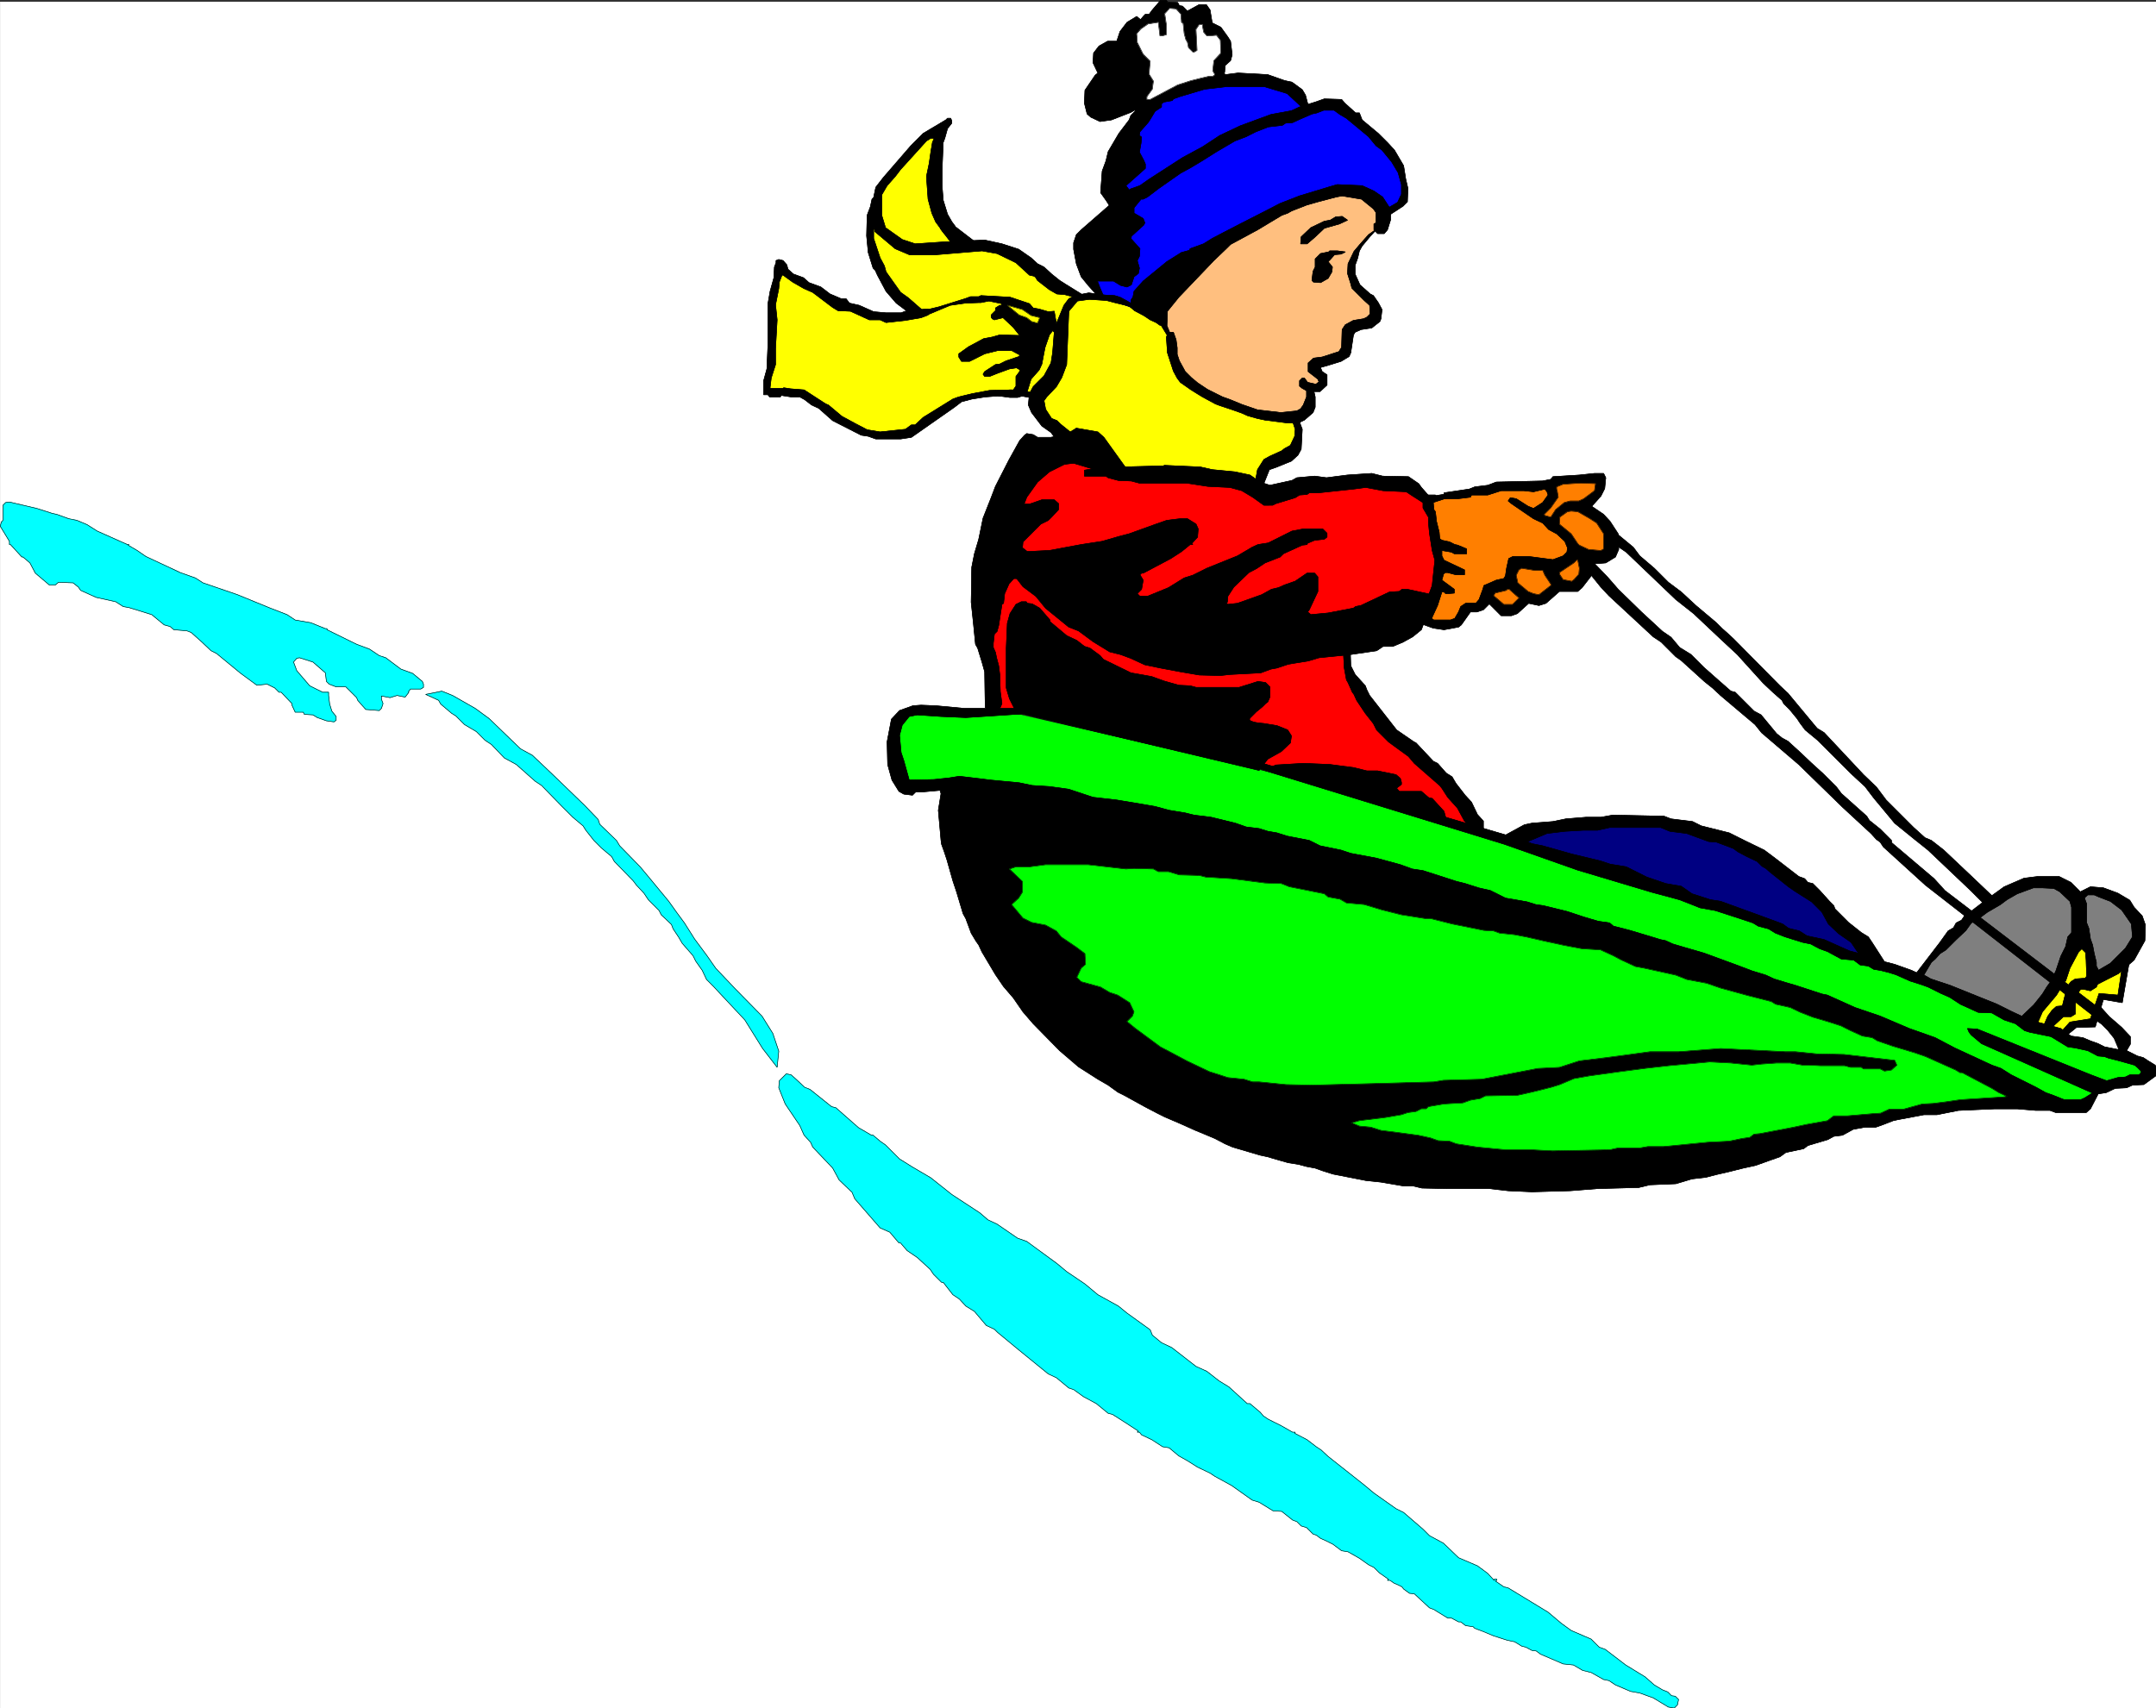 <svg width="3992.814" height="3164.561" viewBox="0 0 2994.611 2373.421" xmlns="http://www.w3.org/2000/svg"><rect x="0" y="0" width="2994.611" height="2373.421" fill="#333333" stroke="none"/><defs><clipPath id="a"><path d="M0 0h2994.25v2371H0Zm0 0"/></clipPath><clipPath id="b"><path d="M0 0h2994.25v2370.555H0Zm0 0"/></clipPath><clipPath id="c"><path d="M1750 1057h1244.25v461H1750Zm0 0"/></clipPath><clipPath id="d"><path d="M1750 1056h1244.25v463H1750Zm0 0"/></clipPath></defs><g clip-path="url(#a)" transform="translate(.36 2.5)"><path style="fill:#fff;fill-opacity:1;fill-rule:nonzero;stroke:none" d="M0 2370.555h2995.281V-2.13H0Zm0 0"/></g><g clip-path="url(#b)" transform="translate(.36 2.5)"><path style="fill:#fff;fill-opacity:1;fill-rule:evenodd;stroke:#fff;stroke-width:.18;stroke-linecap:square;stroke-linejoin:bevel;stroke-miterlimit:10;stroke-opacity:1" d="M0 .5h725.25V575H0Zm0 0" transform="matrix(4.13 0 0 -4.13 0 2372.62)"/></g><path style="fill:#ffbf7f;fill-opacity:1;fill-rule:evenodd;stroke:#ffbf7f;stroke-width:.18;stroke-linecap:square;stroke-linejoin:bevel;stroke-miterlimit:10;stroke-opacity:1" d="m388.19 470.58 6.16-9.97 2.18-13.24 24.48-11.6 16.5-.36 3.99 9.24 3.8 1.82-3.44 6.34 10.88 3.99 1.45 7.61 9.06 4.54-4.53 7.61-4.35 5.62 1.99 8.7 4.17 5.08 5.62 5.07-9.06 10.34-29.37-7.25-39.89-30.28zm0 0" transform="matrix(4.13 0 0 -4.13 .36 2375.12)"/><path style="fill:none;stroke:#000;stroke-width:.18;stroke-linecap:square;stroke-linejoin:bevel;stroke-miterlimit:10;stroke-opacity:1" d="m388.19 470.58 6.16-9.97 2.18-13.24 24.48-11.6 16.5-.36 3.99 9.24 3.8 1.82-3.44 6.34 10.88 3.99 1.45 7.61 9.06 4.54-4.53 7.61-4.35 5.62 1.99 8.7 4.17 5.08 5.62 5.07-9.06 10.34-29.37-7.25-39.89-30.28zm0 0" transform="matrix(4.13 0 0 -4.13 .36 2375.12)"/><path style="fill:#ff0;fill-opacity:1;fill-rule:evenodd;stroke:#ff0;stroke-width:.18;stroke-linecap:square;stroke-linejoin:bevel;stroke-miterlimit:10;stroke-opacity:1" d="m314.94 530.95 1.27-29.73 10.88-9.25 13.78-2.18 22.48-15.22 4.53.72 9.07-1.45 14.14-6.53 3.45-10.51 3.08-10.51 26.29-11.06 12.33-.73-.73-11.24-9.97-5.07-2.36-6.53-49.49 5.8-24.84 17.4-2.54 7.8H331.8l-12.69-3.08-15.23-10.52h-12.69l-20.13 13.42-12.87.9 1.63 32.27 2.18 9.79 8.16-5.8 21.03-10.15 16.32-.72-2.54 4.53-9.43 10.69-3.26 14.33 4.71 15.95 14.14 15.23zm0 0" transform="matrix(4.13 0 0 -4.13 .36 2375.12)"/><path style="fill:none;stroke:#000;stroke-width:.18;stroke-linecap:square;stroke-linejoin:bevel;stroke-miterlimit:10;stroke-opacity:1" d="m314.94 530.95 1.27-29.73 10.88-9.25 13.78-2.18 22.48-15.22 4.53.72 9.07-1.45 14.14-6.53 3.45-10.51 3.08-10.51 26.29-11.06 12.33-.73-.73-11.24-9.97-5.07-2.36-6.53-49.49 5.8-24.84 17.4-2.54 7.8H331.8l-12.69-3.08-15.23-10.52h-12.69l-20.13 13.42-12.87.9 1.63 32.27 2.18 9.79 8.16-5.8 21.03-10.15 16.32-.72-2.54 4.53-9.43 10.69-3.26 14.33 4.71 15.95 14.14 15.23zm0 0" transform="matrix(4.13 0 0 -4.13 .36 2375.12)"/><path style="fill:#00f;fill-opacity:1;fill-rule:evenodd;stroke:#00f;stroke-width:.18;stroke-linecap:square;stroke-linejoin:bevel;stroke-miterlimit:10;stroke-opacity:1" d="m387.46 540.37 25.03 8.34 22.66-3.08 4.71-7.25 9.07 1.09 19.94-16.68 3.81-11.6-2.72-5.62-4.89-2-9.98 7.62-22.48-5.26-52.58-34.08-10.15 3.44-2.36 5.62 13.24 51.12zm0 0" transform="matrix(4.13 0 0 -4.13 .36 2375.12)"/><path style="fill:none;stroke:#000;stroke-width:.18;stroke-linecap:square;stroke-linejoin:bevel;stroke-miterlimit:10;stroke-opacity:1" d="m387.46 540.37 25.03 8.34 22.66-3.08 4.71-7.25 9.07 1.09 19.94-16.68 3.81-11.6-2.72-5.62-4.89-2-9.98 7.62-22.48-5.26-52.58-34.08-10.15 3.44-2.36 5.62 13.24 51.12zm0 0" transform="matrix(4.13 0 0 -4.13 .36 2375.12)"/><path style="fill:red;fill-opacity:1;fill-rule:evenodd;stroke:red;stroke-width:.18;stroke-linecap:square;stroke-linejoin:bevel;stroke-miterlimit:10;stroke-opacity:1" d="m360.09 424.53 21.75-9.61 36.63-1.63 9.25-4.53 27.37 4.53 19.95-2.54 5.08-4.17 4.71-23.56-5.08-17.23-27.38-9.97 2.36-10.51 16.14-20.12 20.12-18.5 5.62-10.87-17.76 5.8-64.55 18.49-68.17 15.95-13.42-.54-.36 63.45zm0 0" transform="matrix(4.13 0 0 -4.13 .36 2375.12)"/><path style="fill:none;stroke:#000;stroke-width:.18;stroke-linecap:square;stroke-linejoin:bevel;stroke-miterlimit:10;stroke-opacity:1" d="m360.09 424.53 21.75-9.61 36.63-1.63 9.25-4.53 27.37 4.53 19.95-2.54 5.08-4.17 4.71-23.56-5.08-17.23-27.38-9.97 2.36-10.51 16.14-20.12 20.12-18.5 5.62-10.87-17.76 5.8-64.55 18.49-68.17 15.95-13.42-.54-.36 63.45zm0 0" transform="matrix(4.13 0 0 -4.13 .36 2375.12)"/><path style="fill:#ff7f00;fill-opacity:1;fill-rule:evenodd;stroke:#ff7f00;stroke-width:.18;stroke-linecap:square;stroke-linejoin:bevel;stroke-miterlimit:10;stroke-opacity:1" d="m481.02 407.31 32.64 4.71 8.52-1.45-4.35-8.88 13.96-12.15-33.18-17.4-7.25-3.99-3.81-3.63-8.16 1.64 4.35 16.31zm0 0" transform="matrix(4.13 0 0 -4.13 .36 2375.12)"/><path style="fill:none;stroke:#000;stroke-width:.18;stroke-linecap:square;stroke-linejoin:bevel;stroke-miterlimit:10;stroke-opacity:1" d="m481.02 407.31 32.64 4.71 8.52-1.45-4.35-8.88 13.96-12.15-33.18-17.4-7.25-3.99-3.81-3.63-8.16 1.64 4.35 16.31zm0 0" transform="matrix(4.13 0 0 -4.13 .36 2375.12)"/><path style="fill:#000082;fill-opacity:1;fill-rule:evenodd;stroke:#000082;stroke-width:.18;stroke-linecap:square;stroke-linejoin:bevel;stroke-miterlimit:10;stroke-opacity:1" d="m507.68 292.01 20.12 5.8 40.25-.36 26.29-12.69 31.55-25.93 3.45-7.97-66 24.29zm0 0" transform="matrix(4.13 0 0 -4.13 .36 2375.12)"/><path style="fill:none;stroke:#000;stroke-width:.18;stroke-linecap:square;stroke-linejoin:bevel;stroke-miterlimit:10;stroke-opacity:1" d="m507.68 292.01 20.12 5.8 40.25-.36 26.29-12.69 31.55-25.93 3.45-7.97-66 24.29zm0 0" transform="matrix(4.13 0 0 -4.13 .36 2375.12)"/><path style="fill:#7f7f7f;fill-opacity:1;fill-rule:evenodd;stroke:#7f7f7f;stroke-width:.18;stroke-linecap:square;stroke-linejoin:bevel;stroke-miterlimit:10;stroke-opacity:1" d="m644.75 246.14 9.97 13.78 27.2 18.67 18.67-4.71 3.99 1.81 11.6-6.34 3.81-7.98-31-34.26zm0 0" transform="matrix(4.13 0 0 -4.13 .36 2375.12)"/><path style="fill:none;stroke:#000;stroke-width:.18;stroke-linecap:square;stroke-linejoin:bevel;stroke-miterlimit:10;stroke-opacity:1" d="m644.75 246.14 9.97 13.78 27.2 18.67 18.67-4.71 3.99 1.81 11.6-6.34 3.81-7.98-31-34.26zm0 0" transform="matrix(4.13 0 0 -4.13 .36 2375.12)"/><path style="fill:#ff0;fill-opacity:1;fill-rule:evenodd;stroke:#ff0;stroke-width:.18;stroke-linecap:square;stroke-linejoin:bevel;stroke-miterlimit:10;stroke-opacity:1" d="m682.46 231.64 19.22 29.37 2.36-14.87 10.69 3.27-1.99-9.97-6.35.18-2.72-8.7-6.89-.91-2.9-3.63zm0 0" transform="matrix(4.13 0 0 -4.13 .36 2375.12)"/><path style="fill:none;stroke:#000;stroke-width:.18;stroke-linecap:square;stroke-linejoin:bevel;stroke-miterlimit:10;stroke-opacity:1" d="m682.46 231.64 19.22 29.37 2.36-14.87 10.69 3.27-1.99-9.97-6.35.18-2.72-8.7-6.89-.91-2.9-3.63zm0 0" transform="matrix(4.13 0 0 -4.13 .36 2375.12)"/><path style="fill:#0f0;fill-opacity:1;fill-rule:evenodd;stroke:#0f0;stroke-width:.18;stroke-linecap:square;stroke-linejoin:bevel;stroke-miterlimit:10;stroke-opacity:1" d="m320.38 310.86 364.8-106.78 15.96-1.63 5.43 7.25 16.14 3.09-3.26 5.62-23.94 6.16-34.26 14.32-23.03 9.61-71.07 25.38-61.29 18.85-63.09 19.04-100.45 23.2-36.08 1.27-5.62-6.34v-11.78l3.8-9.61zm0 0" transform="matrix(4.13 0 0 -4.13 .36 2375.12)"/><path style="fill:none;stroke:#000;stroke-width:.18;stroke-linecap:square;stroke-linejoin:bevel;stroke-miterlimit:10;stroke-opacity:1" d="m320.38 310.86 364.8-106.78 15.96-1.63 5.43 7.25 16.14 3.09-3.26 5.62-23.94 6.16-34.26 14.32-23.03 9.61-71.07 25.38-61.29 18.85-63.09 19.04-100.45 23.2-36.08 1.27-5.62-6.34v-11.78l3.8-9.61zm0 0" transform="matrix(4.13 0 0 -4.13 .36 2375.12)"/><path style="fill:#000;fill-opacity:1;fill-rule:evenodd;stroke:#000;stroke-width:.18;stroke-linecap:square;stroke-linejoin:bevel;stroke-miterlimit:10;stroke-opacity:1" d="m383.48 568.47 1.08 1.27.55.55h1.27l1.08 1.45 2.18 2.53.54.73h2l.36-.54 3.45-.19.54-1.08 1.09-.18 1.63-1.64 3.99 2.18h2.36l1.27-1.81.72-4.35 2.9-1.45 2.36-3.27.91-1.45.54-4.53-.54-1.99-1.82-1.64-.18-2.35-.18-.18.36-.55 4.35.55 9.98-.55 5.62-1.99 2.53-.55 3.45-2.53 1.09-1.82.9-3.44-2.17-.55-4.9 4.54-7.79 2.35h-12.33l-7.62-.9-8.52-2.54-1.99-.73-.37-.54-2.9-.54-.72-.55v-1.09l-2.18-1.45-1.63-2.71-.73-1.09-2.72-3.08-.18-.91v-.36l.73-.55-.18-1.99-.55-3.08 1.45-2.72.55-1.27v-1.45l-6.53-5.8 2.18-2.9-7.26-4.54-1.63 2.54-1.81 2.54.54 7.25 1.27 3.45.73 3.08 3.62 6.16 3.45 4.53.54 1.45 1.63 1.64-.36.18-1.27-.73-6.52-2.54-3.81-.54-3.08 1.45-1.27 1.09-.91 3.62.18 4.35 3.45 5.08.9.73-1.63 3.44.18 3.26 1.81 2.36 2.91 1.63h3.08l1.09 3.27 2.35 3.08 3.27 1.99zm0 0" transform="matrix(4.13 0 0 -4.13 .36 2375.12)"/><path style="fill:none;stroke:#000;stroke-width:.18;stroke-linecap:square;stroke-linejoin:bevel;stroke-miterlimit:10;stroke-opacity:1" d="m383.48 568.47 1.08 1.27.55.55h1.27l1.08 1.45 2.18 2.53.54.73h2l.36-.54 3.45-.19.54-1.08 1.09-.18 1.63-1.64 3.99 2.18h2.36l1.27-1.81.72-4.35 2.9-1.45 2.36-3.27.91-1.45.54-4.53-.54-1.99-1.82-1.64-.18-2.35-.18-.18.36-.55 4.35.55 9.98-.55 5.62-1.99 2.53-.55 3.45-2.53 1.09-1.82.9-3.44-2.17-.55-4.9 4.54-7.79 2.35h-12.33l-7.62-.9-8.52-2.54-1.99-.73-.37-.54-2.9-.54-.72-.55v-1.09l-2.18-1.45-1.63-2.71-.73-1.09-2.72-3.08-.18-.91v-.36l.73-.55-.18-1.99-.55-3.08 1.45-2.72.55-1.27v-1.45l-6.53-5.8 2.18-2.9-7.26-4.54-1.63 2.54-1.81 2.54.54 7.25 1.27 3.45.73 3.08 3.62 6.16 3.45 4.53.54 1.45 1.63 1.64-.36.18-1.27-.73-6.52-2.54-3.81-.54-3.08 1.45-1.27 1.09-.91 3.62.18 4.35 3.45 5.08.9.73-1.63 3.44.18 3.26 1.81 2.36 2.91 1.63h3.08l1.09 3.27 2.35 3.08 3.27 1.99zm0 0" transform="matrix(4.13 0 0 -4.13 .36 2375.12)"/><path style="fill:#000;fill-opacity:1;fill-rule:evenodd;stroke:#000;stroke-width:.18;stroke-linecap:square;stroke-linejoin:bevel;stroke-miterlimit:10;stroke-opacity:1" d="m452.19 540.37 3.63-3.26h1.27l.91-2.36 5.43-4.53 3.09-3.08 2.35-2.54 3.09-5.26.72-4.53.73-3.08-.18-4.53-1.45-1.45-4.18-2.72-.72 2.17 3.08 1.82 1.27 2.72V513l-1.09 3.99-2.17 3.62-3.27 3.99-1.99 1.45-2.54 3.08-7.43 6.17-2.18 1.27-1.99 1.45h-3.45l-2.35-.91-1.64-.36-4.17-1.81-2.35-1.09-2.36-.18-1.09-.73-4.71-.54-4.17-1.63-3.27-1.64-3.8-1.45-6.17-3.62-4.89-3.08-3.63-2.18-3.63-1.99-7.25-5.08-3.81-2.9-1.45-.73h-.72l-2.36-2.9v-1.81l3.08-1.81.55-1.45-.37-.73-4.17-3.8v-.37l-.18-.36 3.08-3.44-.18-2.54-.72-1.45.72-2.54-.36-1.81-1.45-1.09-.91-2.72-1.45-.73-2.17.55-2.36 1.45h-5.44l.91-2.36 1.09-2.54h-2l-3.08 3.45-2.36 2.9-1.63 4.35-.91 4.89v2.18l.91 2.72 1.63 1.63 12.69 11.06 3.99 2.72 3.08 1.09 3.09 2.17 11.24 7.25 6.71 3.63 5.8 3.81 6.89 3.26 10.33 3.81 6.89 1.27 2.72 1.26 5.26 1.64 3.08 1.08 5.81-.18zm0 0" transform="matrix(4.13 0 0 -4.13 .36 2375.12)"/><path style="fill:none;stroke:#000;stroke-width:.18;stroke-linecap:square;stroke-linejoin:bevel;stroke-miterlimit:10;stroke-opacity:1" d="m452.19 540.37 3.63-3.26h1.27l.91-2.36 5.43-4.53 3.09-3.08 2.35-2.54 3.09-5.26.72-4.53.73-3.08-.18-4.53-1.45-1.45-4.18-2.72-.72 2.17 3.08 1.82 1.27 2.72V513l-1.09 3.99-2.17 3.62-3.27 3.99-1.99 1.45-2.54 3.08-7.43 6.17-2.18 1.27-1.99 1.45h-3.45l-2.35-.91-1.64-.36-4.17-1.81-2.35-1.09-2.36-.18-1.09-.73-4.71-.54-4.17-1.63-3.27-1.64-3.8-1.45-6.17-3.62-4.89-3.08-3.63-2.18-3.63-1.99-7.25-5.08-3.81-2.9-1.45-.73h-.72l-2.36-2.9v-1.81l3.08-1.81.55-1.45-.37-.73-4.17-3.8v-.37l-.18-.36 3.08-3.44-.18-2.54-.72-1.45.72-2.54-.36-1.81-1.45-1.09-.91-2.72-1.45-.73-2.17.55-2.36 1.45h-5.44l.91-2.36 1.09-2.54h-2l-3.08 3.45-2.36 2.9-1.63 4.35-.91 4.89v2.18l.91 2.72 1.63 1.63 12.69 11.06 3.99 2.72 3.08 1.09 3.09 2.17 11.24 7.25 6.71 3.63 5.8 3.81 6.89 3.26 10.33 3.81 6.89 1.27 2.72 1.26 5.26 1.64 3.08 1.08 5.81-.18zm0 0" transform="matrix(4.13 0 0 -4.13 .36 2375.12)"/><path style="fill:#000;fill-opacity:1;fill-rule:evenodd;stroke:#000;stroke-width:.18;stroke-linecap:square;stroke-linejoin:bevel;stroke-miterlimit:10;stroke-opacity:1" d="M320.02 534.39v-.72l-1.45-1.82-.91-3.26-.54-1.45-.37-9.25v-5.25l.37-4.9 1.45-4.71 1.45-2.54 1.08-1.45v-1.99l-.72-.55h-2.9l-2.9 3.99-1.27 2.9-1.27 4.71-.55 7.62.91 4.35.55 3.81.54 3.26.54 1.27v.18h-1.08l-1.46-.91-8.7-9.6-1.81-2.36-2.72-3.08-1.81-3.08v-6.89l1.27-4.17 5.62-3.99 4.35-1.45 10.69.72 12.7.55 5.8-1.27 5.62-1.82 4.17-2.9 2.18-1.99 2.17-1.09 2.54-2.35 2.72-2.18 1.99-1.27 6.17-3.81-3.08-.54-3.45.91-2.54.18-2.54 1.45-3.98 3.08-.55.91-.54.54-1.63.36-4.54 4.17-6.34 3.08-5.08.91-15.23-1.27h-9.25l-4.71 2-6.89 5.8v.54l-.36.55v-3.45l2.17-6.53 1.45-2.71.55-2 4.89-6.89 2.54-1.81 5.62-4.9-4.53-.72-5.08 3.81-3.44 3.98-2.9 5.44-.73 1.63-.73.73-1.63 5.26-.54 5.62.18 6.89 1.09 2.9.54 2.53.55.55.72 3.44 2.54 3.27 9.25 10.69 4.17 4.17 7.61 4.53.55.55h1.08zm0 0" transform="matrix(4.13 0 0 -4.13 .36 2375.12)"/><path style="fill:none;stroke:#000;stroke-width:.18;stroke-linecap:square;stroke-linejoin:bevel;stroke-miterlimit:10;stroke-opacity:1" d="M320.02 534.39v-.72l-1.45-1.82-.91-3.26-.54-1.45-.37-9.25v-5.25l.37-4.9 1.45-4.71 1.45-2.54 1.08-1.45v-1.99l-.72-.55h-2.9l-2.9 3.99-1.27 2.9-1.27 4.71-.55 7.62.91 4.35.55 3.81.54 3.26.54 1.27v.18h-1.08l-1.46-.91-8.7-9.6-1.81-2.36-2.72-3.08-1.81-3.08v-6.89l1.27-4.17 5.62-3.99 4.35-1.45 10.69.72 12.7.55 5.8-1.27 5.62-1.82 4.17-2.9 2.18-1.99 2.17-1.09 2.54-2.35 2.72-2.18 1.99-1.27 6.17-3.81-3.08-.54-3.45.91-2.54.18-2.54 1.45-3.98 3.08-.55.91-.54.54-1.63.36-4.54 4.17-6.34 3.08-5.08.91-15.23-1.27h-9.25l-4.71 2-6.89 5.8v.54l-.36.55v-3.45l2.17-6.53 1.45-2.71.55-2 4.89-6.89 2.54-1.81 5.62-4.9-4.53-.72-5.08 3.81-3.44 3.98-2.9 5.44-.73 1.63-.73.73-1.63 5.26-.54 5.62.18 6.89 1.09 2.9.54 2.53.55.55.72 3.44 2.54 3.27 9.25 10.69 4.17 4.17 7.61 4.53.55.55h1.08zm0 0" transform="matrix(4.13 0 0 -4.13 .36 2375.12)"/><path style="fill:#000;fill-opacity:1;fill-rule:evenodd;stroke:#000;stroke-width:.18;stroke-linecap:square;stroke-linejoin:bevel;stroke-miterlimit:10;stroke-opacity:1" d="m461.98 510.82 2.91-1.99 2.71-4.17v-3.44l-1.08-3.45-1.09-1.27h-2.18l-1.27 1.27v2l.73.36v3.44l-.91 1.27-3.99 3.26-6.52 1.09-2-.36-6.16-1.63-3.81-1.09-5.08-1.99-1.27-.73-1.99-.72-8.16-4.9-9.06-4.89-1.46-1.45-4.17-3.99-11.78-12.33-3.81-4.71-.18-4.72H390l-1.27.91-1.99.91-2.18 1.45-3.08 1.63-1.27 1.09.18 2.72.55.72.36 1.99 3.08 3.45 7.98 6.53 4.9 3.08 2.72.72.18.55 4.53 1.63 2.9 1.81 4.17 2.18 5.26 2.72 8.88 4.53 4.54 2.35 6.52 2.54 10.16 3.08 2.54.73 8.34-.36zm0 0" transform="matrix(4.13 0 0 -4.13 .36 2375.12)"/><path style="fill:none;stroke:#000;stroke-width:.18;stroke-linecap:square;stroke-linejoin:bevel;stroke-miterlimit:10;stroke-opacity:1" d="m461.98 510.82 2.91-1.99 2.71-4.17v-3.44l-1.08-3.45-1.09-1.27h-2.18l-1.27 1.27v2l.73.36v3.44l-.91 1.27-3.99 3.26-6.52 1.09-2-.36-6.16-1.63-3.81-1.09-5.08-1.99-1.27-.73-1.99-.72-8.16-4.9-9.06-4.89-1.46-1.45-4.17-3.99-11.78-12.33-3.81-4.71-.18-4.72H390l-1.27.91-1.99.91-2.18 1.45-3.08 1.63-1.27 1.09.18 2.72.55.72.36 1.99 3.08 3.45 7.98 6.53 4.9 3.08 2.72.72.18.55 4.53 1.63 2.9 1.81 4.17 2.18 5.26 2.72 8.88 4.53 4.54 2.35 6.52 2.54 10.16 3.08 2.54.73 8.34-.36zm0 0" transform="matrix(4.13 0 0 -4.13 .36 2375.12)"/><path style="fill:#000;fill-opacity:1;fill-rule:evenodd;stroke:#000;stroke-width:.18;stroke-linecap:square;stroke-linejoin:bevel;stroke-miterlimit:10;stroke-opacity:1" d="m450.38 499.77-5.08-1.45-3.08-2.91-2.72-2.35h-2.17l.18 2.35 3.26 3.09 4.53 2.17 2 .36 1.81 1.09 2.18.18 1.81-1.27zm0 0" transform="matrix(4.13 0 0 -4.13 .36 2375.12)"/><path style="fill:none;stroke:#000;stroke-width:.18;stroke-linecap:square;stroke-linejoin:bevel;stroke-miterlimit:10;stroke-opacity:1" d="m450.38 499.77-5.08-1.45-3.08-2.91-2.72-2.35h-2.17l.18 2.35 3.26 3.09 4.53 2.17 2 .36 1.81 1.09 2.18.18 1.81-1.27zm0 0" transform="matrix(4.13 0 0 -4.13 .36 2375.12)"/><path style="fill:#000;fill-opacity:1;fill-rule:evenodd;stroke:#000;stroke-width:.18;stroke-linecap:square;stroke-linejoin:bevel;stroke-miterlimit:10;stroke-opacity:1" d="m452.37 490.34-1.45-.73-2.17-.18-1.45-1.63-.73-.72 1.45-1.82-.18-1.63-1.27-2.17-2.54-1.45-1.99.18h-.36l-.55.54.37 3.08.72 1.45v2.72l1.81 1.81 2.72.55.37.36h2.54zm0 0" transform="matrix(4.13 0 0 -4.13 .36 2375.12)"/><path style="fill:none;stroke:#000;stroke-width:.18;stroke-linecap:square;stroke-linejoin:bevel;stroke-miterlimit:10;stroke-opacity:1" d="m452.37 490.34-1.45-.73-2.17-.18-1.45-1.63-.73-.72 1.45-1.82-.18-1.63-1.27-2.17-2.54-1.45-1.99.18h-.36l-.55.54.37 3.08.72 1.45v2.72l1.81 1.81 2.72.55.37.36h2.54zm0 0" transform="matrix(4.13 0 0 -4.13 .36 2375.12)"/><path style="fill:#000;fill-opacity:1;fill-rule:evenodd;stroke:#000;stroke-width:.18;stroke-linecap:square;stroke-linejoin:bevel;stroke-miterlimit:10;stroke-opacity:1" d="m460.17 496.14-2.9-3.26-1.99-2.36-2-4.17-.18-3.26 1.09-3.45.36-1.45 4.17-4.17 1.81-1.63.19-2.9-1.09-1.09-1.09-.54-3.45-.55-2.72-1.45-1.08-1.63-.18-5.98-.91-1.45-5.62-1.81-2.9-.37-1.82-1.63v-2.9l3.27-2.54.36-.9-.91-.73h-.54l-2.36.55-1.09 1.45h-.72l-.36-.37-.55-.54v-1.81l.91-.73 1.99-1.09h3.99l2.36 2.18V449l-1.63 1.09-.55 1.27.19.18 1.99.55 4.71 1.45 2.72 1.63.55 1.27.9 5.98.55.91 1.99.9 3.63.55 2.72 2.17.36.91.36 3.08-1.27 2.36-1.63 2.35-1.08.55-3.45 3.08-1.63 3.63v2.9l.9 2.53.55 2.36.91 1.63 2.72 3.27 2.53 2.72zm0 0" transform="matrix(4.13 0 0 -4.13 .36 2375.12)"/><path style="fill:none;stroke:#000;stroke-width:.18;stroke-linecap:square;stroke-linejoin:bevel;stroke-miterlimit:10;stroke-opacity:1" d="m460.17 496.14-2.9-3.26-1.99-2.36-2-4.17-.18-3.26 1.09-3.45.36-1.45 4.17-4.17 1.81-1.63.19-2.9-1.09-1.09-1.09-.54-3.45-.55-2.72-1.45-1.08-1.63-.18-5.98-.91-1.45-5.62-1.81-2.9-.37-1.82-1.63v-2.9l3.27-2.54.36-.9-.91-.73h-.54l-2.36.55-1.09 1.45h-.72l-.36-.37-.55-.54v-1.81l.91-.73 1.99-1.09h3.99l2.36 2.18V449l-1.63 1.09-.55 1.27.19.18 1.99.55 4.71 1.45 2.72 1.63.55 1.27.9 5.98.55.91 1.99.9 3.63.55 2.72 2.17.36.91.36 3.08-1.27 2.36-1.63 2.35-1.08.55-3.45 3.08-1.63 3.63v2.9l.9 2.53.55 2.36.91 1.63 2.72 3.27 2.53 2.72zm0 0" transform="matrix(4.13 0 0 -4.13 .36 2375.12)"/><path style="fill:#000;fill-opacity:1;fill-rule:evenodd;stroke:#000;stroke-width:.18;stroke-linecap:square;stroke-linejoin:bevel;stroke-miterlimit:10;stroke-opacity:1" d="m264.53 485.99.37-1.45 1.81-1.63 3.45-1.27 1.81-1.63 3.99-1.46 3.08-2.35 3.81-1.63h1.63l1.09-1.45 3.26-.73 4.9-2.17 4.17-.37h5.07l1.45.55 4.9.54 1.99.18h.73v-1.99l-2.36-.91-5.26-.91-6.52-.72-2 .91h-3.62l-6.35 2.9-4.17.18-1.81 1.09-6.71 5.07-2.9 1.27-3.81 2.18-3.26 2.35h-.37l-.9-2.35-.18-2.18-1.09-5.44.54-5.07-.54-9.61v-5.44l-1.45-4.53-.37-3.08v-.37h5.62v-1.99l-1.81-.18-.36-.73h-3.63l-.54.73h-1.45v4.71l1.09 3.99.36 8.34v13.59l.72 4.17 1.27 4.54.18 3.62.55 1.45v.73l.91.36 1.45-.36zm0 0" transform="matrix(4.13 0 0 -4.13 .36 2375.12)"/><path style="fill:none;stroke:#000;stroke-width:.18;stroke-linecap:square;stroke-linejoin:bevel;stroke-miterlimit:10;stroke-opacity:1" d="m264.53 485.99.37-1.45 1.81-1.63 3.45-1.27 1.81-1.63 3.99-1.46 3.08-2.35 3.81-1.63h1.63l1.09-1.45 3.26-.73 4.9-2.17 4.17-.37h5.07l1.45.55 4.9.54 1.99.18h.73v-1.99l-2.36-.91-5.26-.91-6.52-.72-2 .91h-3.62l-6.35 2.9-4.17.18-1.81 1.09-6.71 5.07-2.9 1.27-3.81 2.18-3.26 2.35h-.37l-.9-2.35-.18-2.18-1.09-5.44.54-5.07-.54-9.61v-5.44l-1.45-4.53-.37-3.08v-.37h5.62v-1.99l-1.81-.18-.36-.73h-3.63l-.54.73h-1.45v4.71l1.09 3.99.36 8.34v13.59l.72 4.17 1.27 4.54.18 3.62.55 1.45v.73l.91.36 1.45-.36zm0 0" transform="matrix(4.13 0 0 -4.13 .36 2375.12)"/><path style="fill:#000;fill-opacity:1;fill-rule:evenodd;stroke:#000;stroke-width:.18;stroke-linecap:square;stroke-linejoin:bevel;stroke-miterlimit:10;stroke-opacity:1" d="m371.51 475.84-5.44.72-4.71-.91-2-1.08-1.63-2.18-2.54-6.16-.72 4.17-2-.18-3.08.9-2 .36-1.26 1.45-2.72.91-3.81 1.27-9.79.54-.73-.36h-2.72l-1.99-.72-8.7-2.72-3.81-.91-.18-1.81 7.79 3.26 5.08.73 4.53.18h.73l2.72.54 4.35-.91-.18-.54h-.55l-1.45-.91v-.9l-1.45-1.45v-.73l.37-.54.72-.36 2.9.72 3.45-3.26 2.17-2.72-6.71.18-2.53-.72-2.91-.55-5.07-2.72-3.27-2.35v-1.09l.91-1.45H326l5.08 2.54 4.35 1.08h4.71l2.72-1.45-.18-.54-4.35-1.45-2.18-1.09-1.45-.18-3.62-2.36-.55-.9.55-.73h1.63l2.72 1.09 3.99 1.45 2.35.36 1.27-.72-.36-.73-1.09-1.45v-3.26l-.9-1.27h-1.45l-3.63-2 3.99-.54h2.54l2.9.91 1.63 5.25 2.72 3.09.91 1.99.72 3.81.36 1.81 1.45 4.17 1.09 1.45.55-.54-.55-6.89-.54-3.45-2.36-4.35-3.63-3.62-1.26-2.36-.37-3.81 1.09-2.54 3.45-4.53 3.08-2.17 2.17-2.9 5.62 1.99-4.71 3.81-1.09 1.09-1.81.72-2 3.08-.54 2.9.91 1.27 3.26 3.45 1.81 3.08 1.64 4.35.72 17.95 2.9 3.44 3.99.55 5.8-.37 2.72-.72 4.54-1.09 10.87-6.16 2.54-4.17.91.54-1.63 3.99-13.06 7.43-2.35 1.27-1.82.54zm0 0" transform="matrix(4.13 0 0 -4.13 .36 2375.12)"/><path style="fill:none;stroke:#000;stroke-width:.18;stroke-linecap:square;stroke-linejoin:bevel;stroke-miterlimit:10;stroke-opacity:1" d="m371.51 475.84-5.44.72-4.71-.91-2-1.08-1.63-2.18-2.54-6.16-.72 4.17-2-.18-3.08.9-2 .36-1.26 1.45-2.72.91-3.81 1.27-9.79.54-.73-.36h-2.72l-1.99-.72-8.7-2.72-3.81-.91-.18-1.81 7.79 3.26 5.08.73 4.53.18h.73l2.72.54 4.35-.91-.18-.54h-.55l-1.45-.91v-.9l-1.45-1.45v-.73l.37-.54.72-.36 2.9.72 3.45-3.26 2.17-2.72-6.71.18-2.53-.72-2.91-.55-5.07-2.72-3.27-2.35v-1.09l.91-1.45H326l5.08 2.54 4.35 1.08h4.71l2.72-1.45-.18-.54-4.35-1.45-2.18-1.09-1.45-.18-3.62-2.36-.55-.9.55-.73h1.63l2.72 1.09 3.99 1.45 2.35.36 1.27-.72-.36-.73-1.09-1.45v-3.26l-.9-1.27h-1.45l-3.63-2 3.99-.54h2.54l2.9.91 1.63 5.25 2.72 3.09.91 1.99.72 3.81.36 1.81 1.45 4.17 1.09 1.45.55-.54-.55-6.89-.54-3.45-2.36-4.35-3.63-3.62-1.26-2.36-.37-3.81 1.09-2.54 3.45-4.53 3.08-2.17 2.17-2.9 5.62 1.99-4.71 3.81-1.09 1.09-1.81.72-2 3.08-.54 2.9.91 1.27 3.26 3.45 1.81 3.08 1.64 4.35.72 17.95 2.9 3.44 3.99.55 5.8-.37 2.72-.72 4.54-1.09 10.87-6.16 2.54-4.17.91.54-1.63 3.99-13.06 7.43-2.35 1.27-1.82.54zm0 0" transform="matrix(4.13 0 0 -4.13 .36 2375.12)"/><path style="fill:#ff0;fill-opacity:1;fill-rule:evenodd;stroke:#ff0;stroke-width:.18;stroke-linecap:square;stroke-linejoin:bevel;stroke-miterlimit:10;stroke-opacity:1" d="m343.77 470.94 2.9-1.99 2.9-.73-.72-1.81-2 .54-1.63 1.27-2.54.91-3.08 2.54-.91.72 2.54-.72zm0 0" transform="matrix(4.13 0 0 -4.13 .36 2375.12)"/><path style="fill:none;stroke:#000;stroke-width:.18;stroke-linecap:square;stroke-linejoin:bevel;stroke-miterlimit:10;stroke-opacity:1" d="m343.77 470.94 2.9-1.99 2.9-.73-.72-1.81-2 .54-1.63 1.27-2.54.91-3.08 2.54-.91.72 2.54-.72zm0 0" transform="matrix(4.13 0 0 -4.13 .36 2375.12)"/><path style="fill:#000;fill-opacity:1;fill-rule:evenodd;stroke:#000;stroke-width:.18;stroke-linecap:square;stroke-linejoin:bevel;stroke-miterlimit:10;stroke-opacity:1" d="m395.44 460.79.37-2.72v-2.18l.72-2.17 1.99-3.63 2-1.99 2.18-1.81 3.26-2.18 3.26-1.63 1.82-.91 2.53-.9 3.99-1.64 5.26-1.81 7.8-.91 5.44.55 1.27.72.9 1.27 1.09 2.72v2.54l2.36-.18.54-2.36v-3.44l-.72-1.82-2.91-2.53-1.99-.91h-4.17l-7.07.91-2.54.54-3.26.91-2 .9-3.08 1.09-2.72.91-1.63.54-1.45.55-4.35 2.35-3.81 2.36-3.63 2.54-1.08 1.45-1.27 2.35-2 6.17-.36 5.26.72 1.63h1.64zm0 0" transform="matrix(4.13 0 0 -4.13 .36 2375.12)"/><path style="fill:none;stroke:#000;stroke-width:.18;stroke-linecap:square;stroke-linejoin:bevel;stroke-miterlimit:10;stroke-opacity:1" d="m395.44 460.79.37-2.72v-2.18l.72-2.17 1.99-3.63 2-1.99 2.18-1.81 3.26-2.18 3.26-1.63 1.82-.91 2.53-.9 3.99-1.64 5.26-1.81 7.8-.91 5.44.55 1.27.72.9 1.27 1.09 2.72v2.54l2.36-.18.54-2.36v-3.44l-.72-1.82-2.91-2.53-1.99-.91h-4.17l-7.07.91-2.54.54-3.26.91-2 .9-3.08 1.09-2.72.91-1.63.54-1.45.55-4.35 2.35-3.81 2.36-3.63 2.54-1.08 1.45-1.27 2.35-2 6.17-.36 5.26.72 1.63h1.64zm0 0" transform="matrix(4.13 0 0 -4.13 .36 2375.12)"/><path style="fill:#000;fill-opacity:1;fill-rule:evenodd;stroke:#000;stroke-width:.18;stroke-linecap:square;stroke-linejoin:bevel;stroke-miterlimit:10;stroke-opacity:1" d="m273.96 441.57 3.63-2.35.91-.37 4.53-3.8 4.35-2.36 4.17-2.18 4.35-.72 8.52.9 2 1.46h1.27l2.72 2.53 9.97 6.17 1.99.72 4.54 1.09 5.8 1.09 7.43.18 7.25-.91-.36-1.81-5.8 1.09-9.97-.73-4.53-.72-3.45-.91-2.36-1.81-14.5-10.15-3.63-.55h-8.34l-2.54.91-2.35.36-9.61 4.9-4.72 4.17-2.35 1.08-2.36 1.82-1.63.9h-2.9l-3.63.55 1.09 2.53 2.35-.36 4.54-.36zm0 0" transform="matrix(4.13 0 0 -4.13 .36 2375.12)"/><path style="fill:none;stroke:#000;stroke-width:.18;stroke-linecap:square;stroke-linejoin:bevel;stroke-miterlimit:10;stroke-opacity:1" d="m273.96 441.57 3.63-2.35.91-.37 4.53-3.8 4.35-2.36 4.17-2.18 4.35-.72 8.52.9 2 1.46h1.27l2.72 2.53 9.97 6.17 1.99.72 4.54 1.09 5.8 1.09 7.43.18 7.25-.91-.36-1.81-5.8 1.09-9.97-.73-4.53-.72-3.45-.91-2.36-1.81-14.5-10.15-3.63-.55h-8.34l-2.54.91-2.35.36-9.61 4.9-4.72 4.17-2.35 1.08-2.36 1.82-1.63.9h-2.9l-3.63.55 1.09 2.53 2.35-.36 4.54-.36zm0 0" transform="matrix(4.13 0 0 -4.13 .36 2375.12)"/><path style="fill:#000;fill-opacity:1;fill-rule:evenodd;stroke:#000;stroke-width:.18;stroke-linecap:square;stroke-linejoin:bevel;stroke-miterlimit:10;stroke-opacity:1" d="m437.87 430.69-.36-6.7-1.09-2-2.18-1.99-4.89-2-2.54-.9-2.18-5.44-2.53 1.45.72 3.99 2.18 3.44 1.99 1.09 3.99 1.81.91.73 1.99 1.09 1.45 3.08.18 2.35-.9 2.72 2.17.19zm0 0" transform="matrix(4.13 0 0 -4.13 .36 2375.12)"/><path style="fill:none;stroke:#000;stroke-width:.18;stroke-linecap:square;stroke-linejoin:bevel;stroke-miterlimit:10;stroke-opacity:1" d="m437.87 430.69-.36-6.7-1.09-2-2.18-1.99-4.89-2-2.54-.9-2.18-5.44-2.53 1.45.72 3.99 2.18 3.44 1.99 1.09 3.99 1.81.91.73 1.99 1.09 1.45 3.08.18 2.35-.9 2.72 2.17.19zm0 0" transform="matrix(4.13 0 0 -4.13 .36 2375.12)"/><path style="fill:#000;fill-opacity:1;fill-rule:evenodd;stroke:#000;stroke-width:.18;stroke-linecap:square;stroke-linejoin:bevel;stroke-miterlimit:10;stroke-opacity:1" d="m371.15 427.98 7.43-10.34-8.52-1.09-9.07 2.72-3.08-.36-5.08-2.54-3.98-3.44-3.63-5.08-.91-2.35h1.82l4.17 1.45h4.17l1.45-1.27v-2l-2.36-2.54-1.09-1.08-2.54-1.27-5.98-5.98-.18-2 1.63-1.27 7.43.37 10.7 1.99 7.07 1.09 5.62 1.63 3.45.9 9.06 3.27 3.63 1.27 4.53.54h2.36l2.9-1.81.73-1.63-.18-2.18v-.54l-2-2.18.36-.36h-.9l-2.9-2.36-3.63-2.35-9.25-4.9h-.54l-.55-.54 1.09-1.82-.54-3.08-1.45-1.45.9-.9h2.54l7.07 2.9 5.26 3.26 2.9.91 4.72 2.35 10.33 4.17 4.9 2.9 1.99.91 3.45.54 7.97 3.99 3.81.73h6.53l1.45-1.45v-1.27l-.91-.73-3.26-.36-2.18-.91h-.18l-.18-.54-1.63-.18-6.35-2.9-1.08-1.09-5.08-1.99-2.72-1.82-2.72-1.45-5.08-4.89-1.99-3.08-.18-2-.37-.36.55-.36 3.26.36 8.16 2.9 3.26 1.81 2.36.55 2 .9 3.62 1.27 3.99 2.72h2.54l1.09-1.27v-4.89l-2.9-6.17-.55-.72 1.09-.91 5.8.55 8.52 1.63.73.54 1.81.36 9.61 4.54 3.27.18.9.72h1.82l8.34-1.81-2.54-8.88-1.09-2.9-2.9-2.36-3.26-1.81-3.45-1.45h-3.26l-2.18-1.45-8.7-1.27-10.7-1.09-3.63-1.09-4.53-.72-2.17-.37-3.81-1.27-2-.36-3.44-1.27-10.34-.54-3.26-.36-7.07.18-6.35 1.09-6.71 1.26-5.25 1.09-4.72 2.18-3.44 1.27-3.63.9-5.62 3.45-4.89 3.62-3.27 1.27-7.8 6.35-3.26 3.99-4.35 3.26-1.81 2.36-.37.36h-.9l-1.63-1.81-1.45-3.27-.37-3.26-.54-.36-1.09-7.07-.54-2-.91-.9-.36-3.09v-1.45l.72-1.63.37-1.81.72-2.72.36-2.9.18-5.8.55-3.99-.55-1.27-1.08-1.27h-2.72l-1.27 1.27-.18 11.97-.91 3.26-1.45 4.71-.73 1.27-.72 7.25-.73 6.89.19 11.79.9 4.53 1.45 4.89 1.45 7.07 2.72 6.89 1.45 3.81 4.54 8.88 3.62 6.53 1.63 1.81.73.54 2.17-.36 1.46-.9h4.53l5.62 1.26 2.9 1.82 7.25-1.27zm0 0" transform="matrix(4.13 0 0 -4.13 .36 2375.12)"/><path style="fill:none;stroke:#000;stroke-width:.18;stroke-linecap:square;stroke-linejoin:bevel;stroke-miterlimit:10;stroke-opacity:1" d="m371.15 427.98 7.43-10.34-8.52-1.09-9.07 2.72-3.08-.36-5.08-2.54-3.98-3.44-3.63-5.08-.91-2.35h1.82l4.17 1.45h4.17l1.45-1.27v-2l-2.36-2.54-1.09-1.08-2.54-1.27-5.98-5.98-.18-2 1.63-1.27 7.43.37 10.7 1.99 7.07 1.09 5.62 1.63 3.45.9 9.06 3.27 3.63 1.27 4.53.54h2.36l2.9-1.81.73-1.63-.18-2.18v-.54l-2-2.18.36-.36h-.9l-2.9-2.36-3.63-2.35-9.25-4.9h-.54l-.55-.54 1.09-1.82-.54-3.08-1.45-1.45.9-.9h2.54l7.07 2.9 5.26 3.26 2.9.91 4.72 2.35 10.33 4.17 4.9 2.9 1.99.91 3.45.54 7.97 3.99 3.81.73h6.53l1.45-1.45v-1.27l-.91-.73-3.26-.36-2.18-.91h-.18l-.18-.54-1.63-.18-6.35-2.9-1.08-1.09-5.08-1.99-2.72-1.82-2.72-1.45-5.08-4.89-1.99-3.08-.18-2-.37-.36.55-.36 3.26.36 8.16 2.9 3.26 1.81 2.36.55 2 .9 3.62 1.27 3.99 2.72h2.54l1.09-1.27v-4.89l-2.9-6.17-.55-.72 1.09-.91 5.8.55 8.52 1.63.73.54 1.81.36 9.61 4.54 3.27.18.9.72h1.82l8.34-1.81-2.54-8.88-1.09-2.9-2.9-2.36-3.26-1.81-3.45-1.45h-3.26l-2.18-1.45-8.7-1.27-10.7-1.09-3.63-1.09-4.53-.72-2.17-.37-3.81-1.27-2-.36-3.44-1.27-10.34-.54-3.26-.36-7.07.18-6.35 1.09-6.71 1.26-5.25 1.09-4.72 2.18-3.44 1.27-3.63.9-5.62 3.45-4.89 3.62-3.27 1.27-7.8 6.35-3.26 3.99-4.35 3.26-1.81 2.36-.37.36h-.9l-1.63-1.81-1.45-3.27-.37-3.26-.54-.36-1.09-7.07-.54-2-.91-.9-.36-3.09v-1.45l.72-1.63.37-1.81.72-2.72.36-2.9.18-5.8.55-3.99-.55-1.27-1.08-1.27h-2.72l-1.27 1.27-.18 11.97-.91 3.26-1.45 4.71-.73 1.27-.72 7.25-.73 6.89.19 11.79.9 4.53 1.45 4.89 1.45 7.07 2.72 6.89 1.45 3.81 4.54 8.88 3.62 6.53 1.63 1.81.73.54 2.17-.36 1.46-.9h4.53l5.62 1.26 2.9 1.82 7.25-1.27zm0 0" transform="matrix(4.13 0 0 -4.13 .36 2375.12)"/><path style="fill:#000;fill-opacity:1;fill-rule:evenodd;stroke:#000;stroke-width:.18;stroke-linecap:square;stroke-linejoin:bevel;stroke-miterlimit:10;stroke-opacity:1" d="m407.59 417.1 7.62-.73 5.07-1.08 3.45-2.36 3.26-1.09 7.43 1.63 1.64.91 5.98.54 3.99-.54 7.07.91 8.16.54 3.63-.91 8.7-.18 3.44-2.36.91-1.26 2.72-3.09 5.8.91.36-1.27-7.25-2.36-5.08 3.27-1.63 1.09-7.79.36-5.81 1.09-4.17-.55-11.96-1.27h-2.9l-.73-.54-2.54-.18-1.45-.91-6.52-1.99-1.09-.55H425l-3.81 2.72-3.63 2.18-3.99 1.09-7.43.36-7.07 1.09h-15.96l-2.72.72-4.35.18-3.44.91-.73.54h-7.25v2l6.53 1.08h5.62l14.5.37.18.18 12.15-.55zm0 0" transform="matrix(4.13 0 0 -4.13 .36 2375.12)"/><path style="fill:none;stroke:#000;stroke-width:.18;stroke-linecap:square;stroke-linejoin:bevel;stroke-miterlimit:10;stroke-opacity:1" d="m407.59 417.1 7.62-.73 5.07-1.08 3.45-2.36 3.26-1.09 7.43 1.63 1.64.91 5.98.54 3.99-.54 7.07.91 8.16.54 3.63-.91 8.7-.18 3.44-2.36.91-1.26 2.72-3.09 5.8.91.36-1.27-7.25-2.36-5.08 3.27-1.63 1.09-7.79.36-5.81 1.09-4.17-.55-11.96-1.27h-2.9l-.73-.54-2.54-.18-1.45-.91-6.52-1.99-1.09-.55H425l-3.81 2.72-3.63 2.18-3.99 1.09-7.43.36-7.07 1.09h-15.96l-2.72.72-4.35.18-3.44.91-.73.54h-7.25v2l6.53 1.08h5.62l14.5.37.18.18 12.15-.55zm0 0" transform="matrix(4.13 0 0 -4.13 .36 2375.12)"/><path style="fill:#000;fill-opacity:1;fill-rule:evenodd;stroke:#000;stroke-width:.18;stroke-linecap:square;stroke-linejoin:bevel;stroke-miterlimit:10;stroke-opacity:1" d="m539.95 414.38-.36-3.63-1.27-2.53-3.09-3.45 3.99-2.72 2.18-2.36 2.72-4.17.18-3.26v-1.99l-1.09-2.54-3.26-1.99-4.72-.37-.18-3.99-3.08-3.98-1.45-1.27h-6.16l-4.54-3.99-2.35-.73-3.45.73-3.81-3.45-1.99-.72h-3.45l-3.98 3.99-2-2-2.18-.72h-2.17l-3.08-4.35-.91-.73-4.9-.9-3.62.54-4.53 1.63v1.63l.72 1.63.91 2.36.9 1.63.37 2 1.27 3.44.36 3.45.54 5.07-.9 3.27-.91 5.8-.36 3.8v1.63l-1.82 3.09v1.99l-.36.36v.55l1.81 1.45h2.72v-1.63l-.72-.73.18-2.54.54-.72.37-3.27.9-3.62.18-2.18.73-.54 2.54-.54 1.81-.91.91-.18 3.08-1.27v-1.63H489l-.91.54-3.26.55v-1.82l.72-1.45 6.89-3.26v-1.63h-2.9l-2.72.72h-.9l-.55-.54-.54-2 3.44-2.53.73-.55v-1.27l-2.18-.18h-.72l-.55.55h-.72l-1.45-4.54-2-4.35.73-.54h5.62l1.45.54 1.27 2.18.73 1.81 1.63 1.09h3.44l1.09 1.27 1.27 3.44.36 1.27 4.17 1.81 2.54.55.54.9.37 2.54.72 3.27 1.45.72h5.08l8.34-1.09 3.44 1.27 1.27 1.27.19 1.45-.91 2.18-2.72 2.53-2.72 1.46-1.99 2.17-3.09 1.45-7.43 5.08-1.09.9.73 1.09 1.99-.36 3.99-2.54 1.81-.72 3.09 1.99 1.81 2.54-.36 1.09-.73.9-3.81-.9-3.26.36h-7.62l-4.53-1.45h-5.44l-.36-.73-4.35-.54h-4.17l-.37 1.27v.72l8.53 1.27 1.81.73 4.35.54 2.9 1.09 15.6.36 2.71.55.73.9 8.88.55 5.08.54h3.08zm0 0" transform="matrix(4.13 0 0 -4.13 .36 2375.12)"/><path style="fill:none;stroke:#000;stroke-width:.18;stroke-linecap:square;stroke-linejoin:bevel;stroke-miterlimit:10;stroke-opacity:1" d="m539.95 414.38-.36-3.63-1.27-2.53-3.09-3.45 3.99-2.72 2.18-2.36 2.72-4.17.18-3.26v-1.99l-1.09-2.54-3.26-1.99-4.72-.37-.18-3.99-3.08-3.98-1.45-1.27h-6.16l-4.54-3.99-2.35-.73-3.45.73-3.81-3.45-1.99-.72h-3.45l-3.98 3.99-2-2-2.18-.72h-2.17l-3.08-4.35-.91-.73-4.9-.9-3.62.54-4.53 1.63v1.63l.72 1.63.91 2.36.9 1.63.37 2 1.27 3.44.36 3.45.54 5.07-.9 3.27-.91 5.8-.36 3.8v1.63l-1.82 3.09v1.99l-.36.36v.55l1.81 1.45h2.72v-1.63l-.72-.73.18-2.54.54-.72.37-3.27.9-3.62.18-2.18.73-.54 2.54-.54 1.81-.91.91-.18 3.08-1.27v-1.63H489l-.91.54-3.26.55v-1.82l.72-1.45 6.89-3.26v-1.63h-2.9l-2.72.72h-.9l-.55-.54-.54-2 3.44-2.53.73-.55v-1.27l-2.18-.18h-.72l-.55.55h-.72l-1.45-4.54-2-4.35.73-.54h5.62l1.45.54 1.27 2.18.73 1.81 1.63 1.09h3.44l1.09 1.27 1.27 3.44.36 1.27 4.17 1.81 2.54.55.54.9.37 2.54.72 3.27 1.45.72h5.08l8.34-1.09 3.44 1.27 1.27 1.27.19 1.45-.91 2.18-2.72 2.53-2.72 1.46-1.99 2.17-3.09 1.45-7.43 5.08-1.09.9.73 1.09 1.99-.36 3.99-2.54 1.81-.72 3.09 1.99 1.81 2.54-.36 1.09-.73.9-3.81-.9-3.26.36h-7.62l-4.53-1.45h-5.44l-.36-.73-4.35-.54h-4.17l-.37 1.27v.72l8.53 1.27 1.81.73 4.35.54 2.9 1.09 15.6.36 2.71.55.73.9 8.88.55 5.08.54h3.08zm0 0" transform="matrix(4.13 0 0 -4.13 .36 2375.12)"/><path style="fill:#000;fill-opacity:1;fill-rule:evenodd;stroke:#000;stroke-width:.18;stroke-linecap:square;stroke-linejoin:bevel;stroke-miterlimit:10;stroke-opacity:1" d="m551.37 388.09 4.9-4.17 4.71-4.71 4.35-3.26 4.9-4.54 6.89-5.8 1.99-1.99 1.45-1.27 2.36-2.18 15.59-15.77 2.72-2.54 7.07-8.52 2.72-3.26 2.36-1.45 13.24-14.14 4.35-4.17 3.26-4.35 9.25-9.25 3.81-3.44 2.17-.91 4.17-3.26 9.97-9.43 7.62-7.25-2.9-2.54-5.62 5.62-14.33 13.6-4.53 3.62-6.71 5.44-7.07 8.52-2.9 3.81-4.71 4.35-4.36 4.35-6.89 6.89-4.17 3.45-1.63 2.17-1.09 1.63-2.53 3.09-2 1.99-.54 1.09-3.08 2.72-3.27 3.08-8.7 9.61-5.26 4.89-9.43 8.88-5.98 4.72-16.68 15.95-3.45 2.36-1.45 5.26 7.26-5.99zm0 0" transform="matrix(4.13 0 0 -4.13 .36 2375.12)"/><path style="fill:none;stroke:#000;stroke-width:.18;stroke-linecap:square;stroke-linejoin:bevel;stroke-miterlimit:10;stroke-opacity:1" d="m551.37 388.09 4.9-4.17 4.71-4.71 4.35-3.26 4.9-4.54 6.89-5.8 1.99-1.99 1.45-1.27 2.36-2.18 15.59-15.77 2.72-2.54 7.07-8.52 2.72-3.26 2.36-1.45 13.24-14.14 4.35-4.17 3.26-4.35 9.25-9.25 3.81-3.44 2.17-.91 4.17-3.26 9.97-9.43 7.62-7.25-2.9-2.54-5.62 5.62-14.33 13.6-4.53 3.62-6.71 5.44-7.07 8.52-2.9 3.81-4.71 4.35-4.36 4.35-6.89 6.89-4.17 3.45-1.63 2.17-1.09 1.63-2.53 3.09-2 1.99-.54 1.09-3.08 2.72-3.27 3.08-8.7 9.61-5.26 4.89-9.43 8.88-5.98 4.72-16.68 15.95-3.45 2.36-1.45 5.26 7.26-5.99zm0 0" transform="matrix(4.13 0 0 -4.13 .36 2375.12)"/><path style="fill:#000;fill-opacity:1;fill-rule:evenodd;stroke:#000;stroke-width:.18;stroke-linecap:square;stroke-linejoin:bevel;stroke-miterlimit:10;stroke-opacity:1" d="m544.12 376.85 7.8-7.61 7.07-6.53 2.9-1.99 2.9-3.45 3.81-2.35 4.35-4.35 4.71-4.17 4.35-3.81 1.45-.36 6.35-6.35 2.36-1.27 5.25-6.34 1.82-1.45 1.99-1.09 4.17-3.81 3.63-3.44 3.99-3.63 4.53-4.53 1.63-2.18 8.52-7.61.91-1.45 3.63-2.9 3.8-3.81v-.72l14.33-12.15 3.62-3.99 52.22-39.88-1.27-3.08-57.47 44.78-14.15 12.87-1.08 1.63-1.27.9-1.82 2-9.61 8.88-14.68 14.32-12.51 10.7-2.18 2.72-11.6 9.79-2.72 2.54-2.72 2.17-7.8 7.07-1.81 1.27-4.9 4.9-2.72 1.81-14.86 13.78-2.72 2.9-4.54 5.62 1.27 3.44 5.44-5.62zm0 0" transform="matrix(4.13 0 0 -4.13 .36 2375.12)"/><path style="fill:none;stroke:#000;stroke-width:.18;stroke-linecap:square;stroke-linejoin:bevel;stroke-miterlimit:10;stroke-opacity:1" d="m544.12 376.85 7.8-7.61 7.07-6.53 2.9-1.99 2.9-3.45 3.81-2.35 4.35-4.35 4.71-4.17 4.35-3.81 1.45-.36 6.35-6.35 2.36-1.27 5.25-6.34 1.82-1.45 1.99-1.09 4.17-3.81 3.63-3.44 3.99-3.63 4.53-4.53 1.63-2.18 8.52-7.61.91-1.45 3.63-2.9 3.8-3.81v-.72l14.33-12.15 3.62-3.99 52.22-39.88-1.27-3.08-57.47 44.78-14.15 12.87-1.08 1.63-1.27.9-1.82 2-9.61 8.88-14.68 14.32-12.51 10.7-2.18 2.72-11.6 9.79-2.72 2.54-2.72 2.17-7.8 7.07-1.81 1.27-4.9 4.9-2.72 1.81-14.86 13.78-2.72 2.9-4.54 5.62 1.27 3.44 5.44-5.62zm0 0" transform="matrix(4.13 0 0 -4.13 .36 2375.12)"/><path style="fill:#ff7f00;fill-opacity:1;fill-rule:evenodd;stroke:#ff7f00;stroke-width:.18;stroke-linecap:square;stroke-linejoin:bevel;stroke-miterlimit:10;stroke-opacity:1" d="m536.14 410.03-3.63-2.72-1.63-.73h-2.9l-1.99-.54-2.9-2.36-1.64-2.54-1.99.55-.18.36 2.17 2.18 2.54 3.62-.36 2.18-.18.54v.73l2.17.9 5.99.37 4.89-.19zm0 0" transform="matrix(4.13 0 0 -4.13 .36 2375.12)"/><path style="fill:none;stroke:#000;stroke-width:.18;stroke-linecap:square;stroke-linejoin:bevel;stroke-miterlimit:10;stroke-opacity:1" d="m536.14 410.03-3.63-2.72-1.63-.73h-2.9l-1.99-.54-2.9-2.36-1.64-2.54-1.99.55-.18.36 2.17 2.18 2.54 3.62-.36 2.18-.18.54v.73l2.17.9 5.99.37 4.89-.19zm0 0" transform="matrix(4.13 0 0 -4.13 .36 2375.12)"/><path style="fill:#ff7f00;fill-opacity:1;fill-rule:evenodd;stroke:#ff7f00;stroke-width:.18;stroke-linecap:square;stroke-linejoin:bevel;stroke-miterlimit:10;stroke-opacity:1" d="m534.33 400.78 2.54-1.63 2.35-3.63v-5.07l-.9-.54-4.17.36-3.09 1.45-.54.54-2.18 3.26-3.98 3.27.18 2.35 2.54 1.82 1.26.18 2.18-.18zm0 0" transform="matrix(4.13 0 0 -4.13 .36 2375.12)"/><path style="fill:none;stroke:#000;stroke-width:.18;stroke-linecap:square;stroke-linejoin:bevel;stroke-miterlimit:10;stroke-opacity:1" d="m534.33 400.78 2.54-1.63 2.35-3.63v-5.07l-.9-.54-4.17.36-3.09 1.45-.54.54-2.18 3.26-3.98 3.27.18 2.35 2.54 1.82 1.26.18 2.18-.18zm0 0" transform="matrix(4.13 0 0 -4.13 .36 2375.12)"/><path style="fill:#ff7f00;fill-opacity:1;fill-rule:evenodd;stroke:#ff7f00;stroke-width:.18;stroke-linecap:square;stroke-linejoin:bevel;stroke-miterlimit:10;stroke-opacity:1" d="m531.06 383.92-.18-1.99-1.63-1.81-.72-.55-2.91.55-1.08 1.63-.18.72 4.89 3.27.91.9h.36zm0 0" transform="matrix(4.13 0 0 -4.13 .36 2375.12)"/><path style="fill:none;stroke:#000;stroke-width:.18;stroke-linecap:square;stroke-linejoin:bevel;stroke-miterlimit:10;stroke-opacity:1" d="m531.06 383.92-.18-1.99-1.63-1.81-.72-.55-2.91.55-1.08 1.63-.18.72 4.89 3.27.91.9h.36zm0 0" transform="matrix(4.13 0 0 -4.13 .36 2375.12)"/><path style="fill:#ff7f00;fill-opacity:1;fill-rule:evenodd;stroke:#ff7f00;stroke-width:.18;stroke-linecap:square;stroke-linejoin:bevel;stroke-miterlimit:10;stroke-opacity:1" d="m518.74 383.2.72-1.63 2.18-3.27-4.17-3.26-1.82.36-1.81.73-3.45 2.9-.54 2.54.91 1.81.9.54 4.36-.72zm0 0" transform="matrix(4.13 0 0 -4.13 .36 2375.12)"/><path style="fill:none;stroke:#000;stroke-width:.18;stroke-linecap:square;stroke-linejoin:bevel;stroke-miterlimit:10;stroke-opacity:1" d="m518.74 383.2.72-1.63 2.18-3.27-4.17-3.26-1.82.36-1.81.73-3.45 2.9-.54 2.54.91 1.81.9.54 4.36-.72zm0 0" transform="matrix(4.13 0 0 -4.13 .36 2375.12)"/><path style="fill:#ff7f00;fill-opacity:1;fill-rule:evenodd;stroke:#ff7f00;stroke-width:.18;stroke-linecap:square;stroke-linejoin:bevel;stroke-miterlimit:10;stroke-opacity:1" d="m509.49 375.04 1.27-1.09-2.18-2.17h-2.9l-2.54 2.17-.9.73.54.9 3.81.91.18.36h.72zm0 0" transform="matrix(4.13 0 0 -4.13 .36 2375.12)"/><path style="fill:none;stroke:#000;stroke-width:.18;stroke-linecap:square;stroke-linejoin:bevel;stroke-miterlimit:10;stroke-opacity:1" d="m509.49 375.04 1.27-1.09-2.18-2.17h-2.9l-2.54 2.17-.9.73.54.9 3.81.91.18.36h.72zm0 0" transform="matrix(4.13 0 0 -4.13 .36 2375.12)"/><path style="fill:#000;fill-opacity:1;fill-rule:evenodd;stroke:#000;stroke-width:.18;stroke-linecap:square;stroke-linejoin:bevel;stroke-miterlimit:10;stroke-opacity:1" d="m345.4 372.14 1.63-.18 2.54-1.45 3.45-3.99v-.54l5.62-4.72 3.44-1.63 2.54-1.99 1.81-.55 3.45-2.54 1.09-1.27 9.24-4.53 7.07-1.27 3.99-1.45 5.08-1.45 3.81-.18 1.99-.54h14.51l6.34 1.99 2.54-.36 1.45-1.45v-3.45l-.72-1.63-.73-.54-1.09-1.09-1.09-.9-.9-.73-2.18-2.18-.18-.36.18-.36.18-.18.37-.18.54-.18.73-.19 1.08-.18 1.82-.18 4.35-.72 3.62-1.45 1.27-2-.36-2.35-3.08-2.91-4.53-2.53-2.91-3.81-81.59 19.4-2.35 4.71-1.09 3.63v13.41l.36 8.34.91 3.26 1.99 3.09 1.82.9h1.63zm0 0" transform="matrix(4.13 0 0 -4.13 .36 2375.12)"/><path style="fill:none;stroke:#000;stroke-width:.18;stroke-linecap:square;stroke-linejoin:bevel;stroke-miterlimit:10;stroke-opacity:1" d="m345.4 372.14 1.63-.18 2.54-1.45 3.45-3.99v-.54l5.62-4.72 3.44-1.63 2.54-1.99 1.81-.55 3.45-2.54 1.09-1.27 9.24-4.53 7.07-1.27 3.99-1.45 5.08-1.45 3.81-.18 1.99-.54h14.51l6.34 1.99 2.54-.36 1.45-1.45v-3.45l-.72-1.63-.73-.54-1.09-1.09-1.09-.9-.9-.73-2.18-2.18-.18-.36.18-.36.18-.18.37-.18.54-.18.73-.19 1.08-.18 1.82-.18 4.35-.72 3.62-1.45 1.27-2-.36-2.35-3.08-2.91-4.53-2.53-2.91-3.81-81.59 19.4-2.35 4.71-1.09 3.63v13.41l.36 8.34.91 3.26 1.99 3.09 1.82.9h1.63zm0 0" transform="matrix(4.13 0 0 -4.13 .36 2375.12)"/><path style="fill:#000;fill-opacity:1;fill-rule:evenodd;stroke:#000;stroke-width:.18;stroke-linecap:square;stroke-linejoin:bevel;stroke-miterlimit:10;stroke-opacity:1" d="m454.19 351.11 1.45-2.9 3.44-3.81.55-1.45.9-1.81 9.07-11.6 5.8-3.99.73-.36 5.8-6.17 1.45-.72 2.9-3.27 1.99-1.27 1.27-2.17 3.09-3.99 2.17-2.36 2-4.17 1.99-2.17v-2.54l-1.63-.18-2.36.18-2.36 2.54-2.35 4.35-3.27 3.63-1.99 3.08-.73.9-8.52 7.44-1.99 2.35-3.99 2.9-2.72 2-3.99 3.99-1.09 2.17-2.72 3.45-2.9 4.35-.9 1.99-.55.73-1.45 3.26-.54.91-.73 3.98-.36 6.53h2.36zm0 0" transform="matrix(4.13 0 0 -4.13 .36 2375.12)"/><path style="fill:none;stroke:#000;stroke-width:.18;stroke-linecap:square;stroke-linejoin:bevel;stroke-miterlimit:10;stroke-opacity:1" d="m454.19 351.11 1.45-2.9 3.44-3.81.55-1.45.9-1.81 9.07-11.6 5.8-3.99.73-.36 5.8-6.17 1.45-.72 2.9-3.27 1.99-1.27 1.27-2.17 3.09-3.99 2.17-2.36 2-4.17 1.99-2.17v-2.54l-1.63-.18-2.36.18-2.36 2.54-2.35 4.35-3.27 3.63-1.99 3.08-.73.9-8.52 7.44-1.99 2.35-3.99 2.9-2.72 2-3.99 3.99-1.09 2.17-2.72 3.45-2.9 4.35-.9 1.99-.55.73-1.45 3.26-.54.91-.73 3.98-.36 6.53h2.36zm0 0" transform="matrix(4.13 0 0 -4.13 .36 2375.12)"/><path style="fill:#000;fill-opacity:1;fill-rule:evenodd;stroke:#000;stroke-width:.18;stroke-linecap:square;stroke-linejoin:bevel;stroke-miterlimit:10;stroke-opacity:1" d="M324.19 336.79h18.13l1.81-1.82-19.4-1.26-8.34.36-7.98.54-2.72-.54-2.35-2.9-.91-3.45.54-5.8.91-2.72 1.81-6.52 8.34.18 5.08.54 3.44.55 6.17-.73 4.35-.54 9.61-.91 4.35-.91 5.8-.36 6.53-.91 8.16-2.71 7.98-.91 8.7-1.45 4.17-.73 4.72-1.27 5.43-.9 2.91-.73 5.8-.72 8.16-2 3.62-1.27 4.35-.54 2.91-.91 3.08-.54 3.44-1.09 7.44-1.45 3.62-1.81 7.07-1.45 3.27-1.09 8.7-1.63 7.98-2.18 3.99-1.45 3.62-.54 11.25-3.63 2.9-.72 4.53-1.45 3.99-.91 5.07-2.54 7.26-1.26 2.9-.91 2.54-.36 8.16-2 5.43-1.81 4.9-1.45 3.81-.54 1.27-1.09 5.62-1.45 7.25-2.18 2.9-.9 1.81-.37 2.36-1.09 3.63-1.08 6.89-2 12.33-4.53 3.8-1.45 4.72-1.45 2.72-1.27 4.17-1.27 3.08-.9 8.88-2.9 1.82-.37 9.25-4.17 8.52-2.9 9.79-4.17 8.7-3.08 6.53-3.44 12.51-5.8 3.08-1.09 3.45-2.18 8.34-4.17 3.26-1.81 2.54-.91 3.62-1.45h5.62l1.27.55 2.91 1.81 1.81-.18-2.72-5.26-1.45-1.27h-10.16l-1.99.73h-4.71l-6.35.54h-7.43l-12.33-.54-7.26-1.45h-4.35l-8.7-1.64-1.63-.36-3.27-1.27-2.53-.9h-3.63l-3.99-.73-3.63-1.99-2.9-.36-1.99-1.09-6.71-2-1.45-1.08-5.98-1.27-2-1.45-3.62-1.27-4.54-1.63-4.17-.91-5.07-1.27-3.99-.91-3.45-.9-4.71-.55-5.44-1.63-8.7-.36-3.81-.91-13.78-.36-9.25-.73-12.87-.36-7.98.36-6.34.73h-13.97l-8.7.18-3.08.73h-3.26l-7.44 1.27-5.08.54-11.06 2.17-3.44 1.09-2.54.91-2.9.54-2.72.73-3.44.54-5.08 1.45-1.81.55-2.54.54-9.25 2.72-2.54 1.09-3.44 1.81-3.45 1.45-3.08 1.27-5.26 2.36-5.07 2.17-2.54 1.27-4.17 2.18-6.89 3.8-2.18 1.09-3.26 2.36-3.45 1.99-6.52 4.17-6.35 5.44-8.89 9.06-3.44 3.99-3.26 4.72-3.27 3.8-2.72 3.99-4.53 7.62-1.09 2.35-.9 1.27-1.64 2.72-1.81 4.9-.91 1.63-2.17 7.25-1.27 3.81-2 7.07-.9 2.72-.91 2.53-.18 1.27-.91 10.15.91 5.62-.36 1.09-5.99-.54h-2.17l-1.09-1.09-2.9.36-1.63.91-2.36 3.81-1.45 5.25-.18 7.62 1.45 7.61 2.72 2.9 4.53 1.63 2.72.19 4.9-.19zm0 0" transform="matrix(4.13 0 0 -4.13 .36 2375.12)"/><path style="fill:none;stroke:#000;stroke-width:.18;stroke-linecap:square;stroke-linejoin:bevel;stroke-miterlimit:10;stroke-opacity:1" d="M324.19 336.79h18.13l1.81-1.82-19.4-1.26-8.34.36-7.98.54-2.72-.54-2.35-2.9-.91-3.45.54-5.8.91-2.72 1.81-6.52 8.34.18 5.08.54 3.44.55 6.17-.73 4.35-.54 9.61-.91 4.35-.91 5.8-.36 6.53-.91 8.16-2.71 7.98-.91 8.7-1.45 4.17-.73 4.72-1.27 5.43-.9 2.91-.73 5.8-.72 8.16-2 3.62-1.27 4.35-.54 2.91-.91 3.08-.54 3.44-1.09 7.44-1.45 3.62-1.81 7.07-1.45 3.27-1.09 8.7-1.63 7.98-2.18 3.99-1.45 3.62-.54 11.25-3.63 2.9-.72 4.53-1.45 3.99-.91 5.07-2.54 7.26-1.26 2.9-.91 2.54-.36 8.16-2 5.43-1.81 4.9-1.45 3.81-.54 1.27-1.09 5.62-1.45 7.25-2.18 2.9-.9 1.81-.37 2.36-1.09 3.63-1.08 6.89-2 12.33-4.53 3.8-1.45 4.72-1.45 2.72-1.27 4.17-1.27 3.08-.9 8.88-2.9 1.82-.37 9.25-4.17 8.52-2.9 9.79-4.17 8.7-3.08 6.53-3.44 12.51-5.8 3.08-1.09 3.45-2.18 8.34-4.17 3.26-1.81 2.54-.91 3.62-1.45h5.62l1.27.55 2.91 1.81 1.81-.18-2.72-5.26-1.45-1.27h-10.16l-1.99.73h-4.71l-6.35.54h-7.43l-12.33-.54-7.26-1.45h-4.35l-8.7-1.64-1.63-.36-3.27-1.27-2.53-.9h-3.63l-3.99-.73-3.63-1.99-2.9-.36-1.99-1.09-6.71-2-1.45-1.08-5.98-1.27-2-1.45-3.62-1.27-4.54-1.63-4.17-.91-5.07-1.27-3.99-.91-3.45-.9-4.71-.55-5.44-1.63-8.7-.36-3.81-.91-13.78-.36-9.25-.73-12.87-.36-7.98.36-6.34.73h-13.97l-8.7.18-3.08.73h-3.26l-7.44 1.27-5.08.54-11.06 2.17-3.44 1.09-2.54.91-2.9.54-2.72.73-3.44.54-5.08 1.45-1.81.55-2.54.54-9.25 2.72-2.54 1.09-3.44 1.81-3.45 1.45-3.08 1.27-5.26 2.36-5.07 2.17-2.54 1.27-4.17 2.18-6.89 3.8-2.18 1.09-3.26 2.36-3.45 1.99-6.52 4.17-6.35 5.44-8.89 9.06-3.44 3.99-3.26 4.72-3.27 3.8-2.72 3.99-4.53 7.62-1.09 2.35-.9 1.27-1.64 2.72-1.81 4.9-.91 1.63-2.17 7.25-1.27 3.81-2 7.07-.9 2.72-.91 2.53-.18 1.27-.91 10.15.91 5.62-.36 1.09-5.99-.54h-2.17l-1.09-1.09-2.9.36-1.63.91-2.36 3.81-1.45 5.25-.18 7.62 1.45 7.61 2.72 2.9 4.53 1.63 2.72.19 4.9-.19zm0 0" transform="matrix(4.13 0 0 -4.13 .36 2375.12)"/><path style="fill:#000;fill-opacity:1;fill-rule:evenodd;stroke:#000;stroke-width:.18;stroke-linecap:square;stroke-linejoin:bevel;stroke-miterlimit:10;stroke-opacity:1" d="m455.28 316.85 4.35-1.09h3.62l6.17-1.27 1.45-1.27.36-1.27v-.72l-1.63-1.27.91-1.09h7.43l2.54-2.18 1.09-.18 3.98-4.35.55-1.99-.18-1.45-60.02 17.58 3.09 1.45 9.24.55 8.89-.37zm0 0" transform="matrix(4.13 0 0 -4.13 .36 2375.12)"/><path style="fill:none;stroke:#000;stroke-width:.18;stroke-linecap:square;stroke-linejoin:bevel;stroke-miterlimit:10;stroke-opacity:1" d="m455.28 316.85 4.35-1.09h3.62l6.17-1.27 1.45-1.27.36-1.27v-.72l-1.63-1.27.91-1.09h7.43l2.54-2.18 1.09-.18 3.98-4.35.55-1.99-.18-1.45-60.02 17.58 3.09 1.45 9.24.55 8.89-.37zm0 0" transform="matrix(4.13 0 0 -4.13 .36 2375.12)"/><path style="fill:#000;fill-opacity:1;fill-rule:evenodd;stroke:#000;stroke-width:.18;stroke-linecap:square;stroke-linejoin:bevel;stroke-miterlimit:10;stroke-opacity:1" d="m561.89 299.62 7.25-.9 2.9-1.45 9.43-2.36 5.08-2.54 6.7-3.26 3.63-2.72 7.98-6.16 1.99-.73 1.09-1.27 1.63-.36 2.36-2.36 3.26-3.62 1.45-1.45.37-1.09 4.53-4.53 4.35-3.45 2.36-1.45 1.45-2.17 4.89-7.62-8.7 2.9-3.44 5.08-4.17 2.9-3.45 3.26-2.18 3.99-3.44 3.45-5.44 3.44-2.36 1.63-6.16 4.9-1.45 1.27-1.27.72-1.63 1.63-3.45 1.63-3.08 1.64-1.45 1.08-3.81 1.45-1.99.73-2.54.18-7.43 2.72-5.63.72-3.08 1.27h-17.22l-3.99-.9h-4.72l-6.34-.37-5.98-.72-9.07-3.81-6.53 2.36 7.98 4.35 2.54.54 7.07.55 4.35.9 6.71.55h5.08l3.99.72 17.22-.36zm0 0" transform="matrix(4.13 0 0 -4.13 .36 2375.12)"/><path style="fill:none;stroke:#000;stroke-width:.18;stroke-linecap:square;stroke-linejoin:bevel;stroke-miterlimit:10;stroke-opacity:1" d="m561.89 299.62 7.25-.9 2.9-1.45 9.43-2.36 5.08-2.54 6.7-3.26 3.63-2.72 7.98-6.16 1.99-.73 1.09-1.27 1.63-.36 2.36-2.36 3.26-3.62 1.45-1.45.37-1.09 4.53-4.53 4.35-3.45 2.36-1.45 1.45-2.17 4.89-7.62-8.7 2.9-3.44 5.08-4.17 2.9-3.45 3.26-2.18 3.99-3.44 3.45-5.44 3.44-2.36 1.63-6.16 4.9-1.45 1.27-1.27.72-1.63 1.63-3.45 1.63-3.08 1.64-1.45 1.08-3.81 1.45-1.99.73-2.54.18-7.43 2.72-5.63.72-3.08 1.27h-17.22l-3.99-.9h-4.72l-6.34-.37-5.98-.72-9.07-3.81-6.53 2.36 7.98 4.35 2.54.54 7.07.55 4.35.9 6.71.55h5.08l3.99.72 17.22-.36zm0 0" transform="matrix(4.13 0 0 -4.13 .36 2375.12)"/><path style="fill:#000;fill-opacity:1;fill-rule:evenodd;stroke:#000;stroke-width:.18;stroke-linecap:square;stroke-linejoin:bevel;stroke-miterlimit:10;stroke-opacity:1" d="m689.17 228.74-1.81 1.63 1.26 2.9 1.46 2 1.45 1.27 1.99.18 1.63 6.52 1.27 1.63 1.45.91 2.54.18h.73l.54.73-.18 5.44-.18 2.53-1.27 1.27-1.09-1.08-2.9-5.44-1.45-4.35-1.63-.55.18-1.45-1.63-2.72-4.72-5.62-1.81-4.17-5.44 2.36 4.35 4.17 2.9 3.63 1.45 2.35 1.45 2 1.63 3.44 1.64 4.9 1.63 3.26.72 3.26 1.27 1.45v8.52l-.54 2-3.45 3.26-1.99 1.09-3.63.18h-3.26l-5.44-2-3.44-1.99-2.18-1.63-4.35-2.54-4.17-3.08-1.27-.54-1.81-2.54-3.45-3.27-3.26-3.26-2-1.27-1.63-1.81-1.27-1.09-3.44-5.8-2 1.63 8.34 10.88 2.72 3.81 1.82 1.08.9 1.64 1.81.9 1.46 2.18 1.63.72 5.44 4.17 2.53 1.81 1.27.91 2 1.45 6.71 2.9 4.53.55h7.25l3.99-2 2.72-2.72 1.81-2.54.73-1.99v-6.34l.72-1.82.55-3.62.72-2 .55-2.9.72-2.9v-1.27l.73-1.45-.18-4.35-.55-1.27-1.99-1.27-2.36.55h-.91l-1.08-1.45-.73-3.63V234l-1.45-.91h-2.54zm0 0" transform="matrix(4.13 0 0 -4.13 .36 2375.12)"/><path style="fill:none;stroke:#000;stroke-width:.18;stroke-linecap:square;stroke-linejoin:bevel;stroke-miterlimit:10;stroke-opacity:1" d="m689.17 228.74-1.81 1.63 1.26 2.9 1.46 2 1.45 1.27 1.99.18 1.63 6.52 1.27 1.63 1.45.91 2.54.18h.73l.54.73-.18 5.44-.18 2.53-1.27 1.27-1.09-1.08-2.9-5.44-1.45-4.35-1.63-.55.18-1.45-1.63-2.72-4.72-5.62-1.81-4.17-5.44 2.36 4.35 4.17 2.9 3.63 1.45 2.35 1.45 2 1.63 3.44 1.64 4.9 1.63 3.26.72 3.26 1.27 1.45v8.52l-.54 2-3.45 3.26-1.99 1.09-3.63.18h-3.26l-5.44-2-3.44-1.99-2.18-1.63-4.35-2.54-4.17-3.08-1.27-.54-1.81-2.54-3.45-3.27-3.26-3.26-2-1.27-1.63-1.81-1.27-1.09-3.44-5.8-2 1.63 8.34 10.88 2.72 3.81 1.82 1.08.9 1.64 1.81.9 1.46 2.18 1.63.72 5.44 4.17 2.53 1.81 1.27.91 2 1.45 6.71 2.9 4.53.55h7.25l3.99-2 2.72-2.72 1.81-2.54.73-1.99v-6.34l.72-1.82.55-3.62.72-2 .55-2.9.72-2.9v-1.27l.73-1.45-.18-4.35-.55-1.27-1.99-1.27-2.36.55h-.91l-1.08-1.45-.73-3.63V234l-1.45-.91h-2.54zm0 0" transform="matrix(4.13 0 0 -4.13 .36 2375.12)"/><g clip-path="url(#c)" transform="translate(.36 2.5)"><path style="fill:#000;fill-opacity:1;fill-rule:evenodd;stroke:none" d="m2848.504 1422.68 13.504 3.757 14.207 10.489 16.476 2.23 10.493 4.504 10.488 3.715 8.965 4.504 18.75 3.758.742-1.489-5.988-14.246-9.004-11.234-8.219-8.219-10.488-7.515 6.73-18.711 14.207 15.734 17.223 14.953 12.02 12.762v10.45l-5.247 9 14.95 7.476 8.261 2.273 6.73 4.461 9.747 5.988 2.23 4.5-1.484 10.489-16.48 11.98-15.735.742-8.219 3.758-15.734.742-12.723 5.988-14.992 2.231-158.012-70.375-14.207-11.977-3.015-3.714-2.23-5.247 13.464.743 158.012 63.644 21.726 8.219 15.735-4.504 10.449-.742 5.988-2.973h12.762l2.973-3.015v-2.23l-5.246-5.247-3.715-3.012-23.996-6.734-11.977-2.973-5.988-2.273-8.965-.742-14.246-7.477-17.223-3.758-10.488-1.484-23.211-14.207-29.2-5.988-7.476-2.274-12.719-9.703-15.738-5.246-17.223-9.746-18.707-.746-24.738-11.235-14.953-9.746-11.977-5.242-18.003-8.965-8.22-3.015-16.48-5.243-20.238-8.964-9.703-3.012-11.977-2.977-9.004-1.484-7.476-4.504-11.234-1.484-9.004-6.774-17.22-1.488-19.452-10.488-10.492-3.72-12.72-6.73-11.234-2.273-23.953-7.473-13.504-5.246-9.707-5.988-14.25-3.758-7.472-4.504-24.739-8.219-27.671-8.96-20.98-3.758-11.235-4.504-17.223-6.73-38.945-10.493-102.59-30.683-101.844-35.93L1750.75 1066.3v-9.004l366.164 107.836 10.492 4.5 14.989 2.972 39.648 11.235 40.477 9.746 13.46 4.46 22.47 3.759 14.948 7.476 13.508 6.774 26.184 8.96 21.723 3.758 14.992 10.493 25.441 8.218 14.246 2.23 57.656 20.981 28.458 10.489 8.218 5.988 14.992 3.719 10.489 6.773 23.953 5.203 21.726 9.746 13.461 5.989 28.457 7.476 17.223 6.774 17.223 4.46 23.21 8.258 11.235 5.246h3.758l11.976 6.73 26.97 8.966 65.128 26.222 19.492 9.75 25.442 11.977zm0 0"/></g><g clip-path="url(#d)" transform="translate(.36 2.5)"><path style="fill:none;stroke:#000;stroke-width:.18;stroke-linecap:square;stroke-linejoin:bevel;stroke-miterlimit:10;stroke-opacity:1" d="m689.71 230.01 3.27-.91 3.44-2.54 3.99-.54 2.54-1.09 2.54-.9 2.17-1.09 4.54-.91.18.36-1.45 3.45-2.18 2.72-1.99 1.99-2.54 1.82 1.63 4.53 3.44-3.81 4.17-3.62 2.91-3.09v-2.53l-1.27-2.18 3.62-1.81 2-.55 1.63-1.08 2.36-1.45.54-1.09-.36-2.54-3.99-2.9-3.81-.18-1.99-.91-3.81-.18-3.08-1.45-3.63-.54-38.26 17.04-3.44 2.9-.73.9-.54 1.27 3.26-.18 38.26-15.41 5.26-1.99 3.81 1.09 2.53.18 1.45.72h3.09l.72.73v.54l-1.27 1.27-.9.73-5.81 1.63-2.9.72-1.45.55-2.17.18-3.45 1.81-4.17.91-2.54.36-5.62 3.44-7.07 1.45-1.81.55-3.08 2.35-3.81 1.27-4.17 2.36-4.53.18-5.99 2.72-3.62 2.36-2.9 1.27-4.36 2.17-1.99.73-3.99 1.27-4.9 2.17-2.35.73-2.9.72-2.18.36-1.81 1.09-2.72.36-2.18 1.64-4.17.36-4.71 2.54-2.54.9-3.08 1.63-2.72.55-5.8 1.81-3.27 1.27-2.35 1.45-3.45.91-1.81 1.09-5.99 1.99-6.7 2.17-5.08.91-2.72 1.09-4.17 1.63-9.43 2.54-24.84 7.43-24.66 8.7-81.95 25.2v2.18l88.66-26.11 2.54-1.09 3.63-.72 9.6-2.72 9.8-2.36 3.26-1.08 5.44-.91 3.62-1.81 3.27-1.64 6.34-2.17 5.26-.91 3.63-2.54 6.16-1.99 3.45-.54 13.96-5.08 6.89-2.54 1.99-1.45 3.63-.9 2.54-1.64 5.8-1.26 5.26-2.36 3.26-1.45 6.89-1.81 4.17-1.64 4.17-1.08 5.62-2 2.72-1.27h.91l2.9-1.63 6.53-2.17 15.77-6.35 4.72-2.36 6.16-2.9zm0 0" transform="matrix(4.13 0 0 -4.13 0 2372.62)"/><path style="fill:none;stroke:#000;stroke-width:.18;stroke-linecap:square;stroke-linejoin:bevel;stroke-miterlimit:10;stroke-opacity:1" d="m689.71 230.01 3.27-.91 3.44-2.54 3.99-.54 2.54-1.09 2.54-.9 2.17-1.09 4.54-.91.18.36-1.45 3.45-2.18 2.72-1.99 1.99-2.54 1.82 1.63 4.53 3.44-3.81 4.17-3.62 2.91-3.09v-2.53l-1.27-2.18 3.62-1.81 2-.55 1.63-1.08 2.36-1.45.54-1.09-.36-2.54-3.99-2.9-3.81-.18-1.99-.91-3.81-.18-3.08-1.45-3.63-.54-38.26 17.04-3.44 2.9-.73.9-.54 1.27 3.26-.18 38.26-15.41 5.26-1.99 3.81 1.09 2.53.18 1.45.72h3.09l.72.73v.54l-1.27 1.27-.9.73-5.81 1.63-2.9.72-1.45.55-2.17.18-3.45 1.81-4.17.91-2.54.36-5.62 3.44-7.07 1.45-1.81.55-3.08 2.35-3.81 1.27-4.17 2.36-4.53.18-5.99 2.72-3.62 2.36-2.9 1.27-4.36 2.17-1.99.73-3.99 1.27-4.9 2.17-2.35.73-2.9.72-2.18.36-1.81 1.09-2.72.36-2.18 1.64-4.17.36-4.71 2.54-2.54.9-3.08 1.63-2.72.55-5.8 1.81-3.27 1.27-2.35 1.45-3.45.91-1.81 1.09-5.99 1.99-6.7 2.17-5.08.91-2.72 1.09-4.17 1.63-9.43 2.54-24.84 7.43-24.66 8.7-81.95 25.2v2.18l88.66-26.11 2.54-1.09 3.63-.72 9.6-2.72 9.8-2.36 3.26-1.08 5.44-.91 3.62-1.81 3.27-1.64 6.34-2.17 5.26-.91 3.63-2.54 6.16-1.99 3.45-.54 13.96-5.08 6.89-2.54 1.99-1.45 3.63-.9 2.54-1.64 5.8-1.26 5.26-2.36 3.26-1.45 6.89-1.81 4.17-1.64 4.17-1.08 5.62-2 2.72-1.27h.91l2.9-1.63 6.53-2.17 15.77-6.35 4.72-2.36 6.16-2.9zm0 0" transform="matrix(4.13 0 0 -4.13 0 2372.62)"/></g><path style="fill:#0f0;fill-opacity:1;fill-rule:evenodd;stroke:#0f0;stroke-width:.18;stroke-linecap:square;stroke-linejoin:bevel;stroke-miterlimit:10;stroke-opacity:1" d="m378.58 282.76 2.72.19 6.53-.19 1.63-.9h3.44l3.63-1.09 6.71-.18 2.17-.55 8.71-.54 11.24-1.45 5.44-.18 2.72-1.09 9.06-1.81 2.72-.55 1.27-1.08 3.99-.73 2.18-1.27 5.98-.54 5.98-1.81 6.53-1.64 7.98-1.26h1.81l7.25-1.82 10.7-2.17 3.27-.18 1.99-.73 5.08-.54 3.8-.73 6.35-1.45 6.71-1.45 5.8-1.09 6.17-.36 4.35-1.99 2.72-1.45 4.71-2.18 2.9-.54 10.7-2.36 3.63-1.45 6.7-1.27 4.72-1.63 3.99-1.09 5.26-1.45 7.79-1.99 1.45-.91 4.9-1.09 3.44-1.63 4.17-1.63 4.9-1.45 4.53-1.45 3.26-1.63 3.99-1.82 3.27-.54 1.81-1.09 5.26-1.81 7.25-2.18 3.63-1.26 10.15-4.54 1.45-.9h.73l9.97-5.26 2.36-1.45 2.72-1.27-1.27-.18-14.33-.91-4.89-.72-4.35-.55-3.63-.18-6.53-1.81h-4.71l-2.72-1.27-2.72-.18-8.52-.73h-4.54l-2.17-1.63-7.07-1.27-4.17-.9-11.43-2.18-1.99-.18-1.45-1.09-2.54-.36-4.35-.91-7.25-.36-14.87-1.45h-5.26l-3.08-.54h-7.25l-2.54-.55-19.22-.36-6.89.36h-8.89l-9.42.91-7.07 1.09-2.36.9-3.81.18-2.54.91-4.17.91-8.16 1.09-4.35.54-3.44 1.09-3.81.36-2.54 1.09 2.54.72 8.88 1.09 5.26.91 2.18.72 2.72.36 1.81.91h1.63l.73.73 5.25.9 6.35.36 2.54.91 3.26.55 1.82.9 10.69.18 4.9 1.09 6.53 1.63 2.9.91 4.71 1.99 5.08.91 10.51 1.45 8.34 1.09 7.98.9 9.97.91 3.81.36 7.07-.36 7.07-.72 3.27.36 5.07.36h4.54l4.17-.72h2.17l3.81-.19h8.16l1.99-.54h3.63l.73-.54h5.62l1.45-.73 2.35.36 1.82 1.64-.73 1.63-17.04 1.99-9.07.18-7.25.73h-3.44l-21.76 1.08-14.14-1.08h-9.61l-7.98-1.09-6.89-.91-8.89-1.08-6.7-2.18-7.26-.36-18.85-3.63-12.88-.36-3.26-.54-19.4-.55-21.58-.54-8.7.18-9.07.91h-2.17l-2.9.9-5.44.55-2.72.9-3.45 1.09-7.61 3.63-5.08 2.71-3.81 2-8.34 6.16-2.9 2.36 1.82 1.81.54 1.45-1.45 3.08-3.99 2.54-2.72.91-3.08 1.81-6.53 1.81-.72.73-.73.72 1.45 3.09 1.45 1.27-.18 3.62-2.9 2.18-5.08 3.44-1.63 2-3.63 1.99-4.71.91-2.9 1.45-3.81 4.53 2.36 2.17 1.27 2v3.62l-4.35 4.17 2.17.73h4.54l5.43.72h14.33zm0 0" transform="matrix(4.13 0 0 -4.13 .36 2375.12)"/><path style="fill:none;stroke:#000;stroke-width:.18;stroke-linecap:square;stroke-linejoin:bevel;stroke-miterlimit:10;stroke-opacity:1" d="m378.58 282.76 2.72.19 6.53-.19 1.63-.9h3.44l3.63-1.09 6.71-.18 2.17-.55 8.71-.54 11.24-1.45 5.44-.18 2.72-1.09 9.06-1.81 2.72-.55 1.27-1.08 3.99-.73 2.18-1.27 5.98-.54 5.98-1.81 6.53-1.64 7.98-1.26h1.81l7.25-1.82 10.7-2.17 3.27-.18 1.99-.73 5.08-.54 3.8-.73 6.35-1.45 6.71-1.45 5.8-1.09 6.17-.36 4.35-1.99 2.72-1.45 4.71-2.18 2.9-.54 10.7-2.36 3.63-1.45 6.7-1.27 4.72-1.63 3.99-1.09 5.26-1.45 7.79-1.99 1.45-.91 4.9-1.09 3.44-1.63 4.17-1.63 4.9-1.45 4.53-1.45 3.26-1.63 3.99-1.82 3.27-.54 1.81-1.09 5.26-1.81 7.25-2.18 3.63-1.26 10.15-4.54 1.45-.9h.73l9.97-5.26 2.36-1.45 2.72-1.27-1.27-.18-14.33-.91-4.89-.72-4.35-.55-3.63-.18-6.53-1.81h-4.71l-2.72-1.27-2.72-.18-8.52-.73h-4.54l-2.17-1.63-7.07-1.27-4.17-.9-11.43-2.18-1.99-.18-1.45-1.09-2.54-.36-4.35-.91-7.25-.36-14.87-1.45h-5.26l-3.08-.54h-7.25l-2.54-.55-19.22-.36-6.89.36h-8.89l-9.42.91-7.07 1.09-2.36.9-3.81.18-2.54.91-4.17.91-8.16 1.09-4.35.54-3.44 1.09-3.81.36-2.54 1.09 2.54.72 8.88 1.09 5.26.91 2.18.72 2.72.36 1.81.91h1.63l.73.73 5.25.9 6.35.36 2.54.91 3.26.55 1.82.9 10.69.18 4.9 1.09 6.53 1.63 2.9.91 4.71 1.99 5.08.91 10.51 1.45 8.34 1.09 7.98.9 9.97.91 3.81.36 7.07-.36 7.07-.72 3.27.36 5.07.36h4.54l4.17-.72h2.17l3.81-.19h8.16l1.99-.54h3.63l.73-.54h5.62l1.45-.73 2.35.36 1.82 1.64-.73 1.63-17.04 1.99-9.07.18-7.25.73h-3.44l-21.76 1.08-14.14-1.08h-9.61l-7.98-1.09-6.89-.91-8.89-1.08-6.7-2.18-7.26-.36-18.85-3.63-12.88-.36-3.26-.54-19.4-.55-21.58-.54-8.7.18-9.07.91h-2.17l-2.9.9-5.44.55-2.72.9-3.45 1.09-7.61 3.63-5.08 2.71-3.81 2-8.34 6.16-2.9 2.36 1.82 1.81.54 1.45-1.45 3.08-3.99 2.54-2.72.91-3.08 1.81-6.53 1.81-.72.73-.73.72 1.45 3.09 1.45 1.27-.18 3.62-2.9 2.18-5.08 3.44-1.63 2-3.63 1.99-4.71.91-2.9 1.45-3.81 4.53 2.36 2.17 1.27 2v3.62l-4.35 4.17 2.17.73h4.54l5.43.72h14.33zm0 0" transform="matrix(4.13 0 0 -4.13 .36 2375.12)"/><path style="fill:#000;fill-opacity:1;fill-rule:evenodd;stroke:#000;stroke-width:.18;stroke-linecap:square;stroke-linejoin:bevel;stroke-miterlimit:10;stroke-opacity:1" d="m712.2 274.61 3.98-2.36 1.45-2.36 2.72-2.9 1.09-3.08-.18-5.26-3.63-6.52-2.53-2.18-2.72-2.36-8.89-4.53 1.82 5.44 4.35 2.54 5.07 5.07 2.36 3.81-.36 4.35-3.27 4.72-3.8 2.9-3.81 1.45-1.63.72h-2.18l-2.54-2.35-.9 2.9 4.35 2.17 4.35-.36zm0 0" transform="matrix(4.13 0 0 -4.13 .36 2375.12)"/><path style="fill:none;stroke:#000;stroke-width:.18;stroke-linecap:square;stroke-linejoin:bevel;stroke-miterlimit:10;stroke-opacity:1" d="m712.2 274.61 3.98-2.36 1.45-2.36 2.72-2.9 1.09-3.08-.18-5.26-3.63-6.52-2.53-2.18-2.72-2.36-8.89-4.53 1.82 5.44 4.35 2.54 5.07 5.07 2.36 3.81-.36 4.35-3.27 4.72-3.8 2.9-3.81 1.45-1.63.72h-2.18l-2.54-2.35-.9 2.9 4.35 2.17 4.35-.36zm0 0" transform="matrix(4.13 0 0 -4.13 .36 2375.12)"/><path style="fill:#000;fill-opacity:1;fill-rule:evenodd;stroke:#000;stroke-width:.18;stroke-linecap:square;stroke-linejoin:bevel;stroke-miterlimit:10;stroke-opacity:1" d="m713.65 237.8-6.35 1.09-2.72-9.24-6.35-.18-3.8-3.09-1.45 1.45 3.08 3.45 6.89 1.09 2.9 8.52 6.35-.55 1.45 9.61 2.53 2.54zm0 0" transform="matrix(4.13 0 0 -4.13 .36 2375.12)"/><path style="fill:none;stroke:#000;stroke-width:.18;stroke-linecap:square;stroke-linejoin:bevel;stroke-miterlimit:10;stroke-opacity:1" d="m713.65 237.8-6.35 1.09-2.72-9.24-6.35-.18-3.8-3.09-1.45 1.45 3.08 3.45 6.89 1.09 2.9 8.52 6.35-.55 1.45 9.61 2.53 2.54zm0 0" transform="matrix(4.13 0 0 -4.13 .36 2375.12)"/><path style="fill:#0ff;fill-opacity:1;fill-rule:evenodd;stroke:#0ff;stroke-width:.18;stroke-linecap:square;stroke-linejoin:bevel;stroke-miterlimit:10;stroke-opacity:1" d="m17.41 402.41 1.63-.36 3.99-1.45 2.72-.54 3.44-1.45 3.45-2.18 10.15-4.53h.54l-.36-.18 3.08-1.81 2.9-2 11.61-5.44 5.08-1.81 2.53-1.63 11.61-3.99 11.06-4.53 5.62-2.18 2.72-1.81 5.26-.91 4.89-1.99h.55v-.36l9.97-4.9 4.35-1.63 3.26-2.18 2.18-.72 5.08-3.81 3.98-1.45 3.27-2.72.36-.9v-1.09l-.91-.55h-3.44l-.73-.9.18-.18-1.26-1.64-2.72.55-2.36-.73-2.9.55v-1.09l.54-1.45-.54-1.63-.73-.73-4.53.37-1.63 1.81-1.09 1.27-.36.9-3.63 3.63h-3.26l-2.36.91-.91.9-.36 2.9-4.17 3.63-4.53 1.45-.91-.18-1.09-1.27 1.09-2.9 4.35-5.08 4.35-2.17h2v-1.09l.36-2.9.73-2.36 1.45-1.81v-1.27l-.73-.54-2.54.36-3.08 1.09-1.45.9-2.9.18-.36.73h-2.72l-1.09 2.36v.54l-3.63 3.81h-.72l-1.45 1.45-2.54 1.27-3.45-.37-5.43 3.99-8.16 6.71-1.82.91-3.26 3.08-3.45 3.08-1.45.54-4.35.37-1.27 1.08-1.99.55-4.17 3.44-7.62 2.36-1.99.36-2.54 1.63-6.53 1.45-5.25 2.36-.73 1.09-1.81 1.45-4.9.18-1.09-.91H16.5l-4.71 3.99-1.82 3.45-2.35 1.99h-.37l-3.81 4.17h-.36v1.09L0 398.06l.36 1.45.55.55v5.07l.9.91 1.27.18 9.25-2.17zm0 0" transform="matrix(4.13 0 0 -4.13 .36 2375.12)"/><path style="fill:none;stroke:#000;stroke-width:.18;stroke-linecap:square;stroke-linejoin:bevel;stroke-miterlimit:10;stroke-opacity:1" d="m17.41 402.41 1.63-.36 3.99-1.45 2.72-.54 3.44-1.45 3.45-2.18 10.15-4.53h.54l-.36-.18 3.08-1.81 2.9-2 11.61-5.44 5.08-1.81 2.53-1.63 11.61-3.99 11.06-4.53 5.62-2.18 2.72-1.81 5.26-.91 4.89-1.99h.55v-.36l9.97-4.9 4.35-1.63 3.26-2.18 2.18-.72 5.08-3.81 3.98-1.45 3.27-2.72.36-.9v-1.09l-.91-.55h-3.44l-.73-.9.18-.18-1.26-1.64-2.72.55-2.36-.73-2.9.55v-1.09l.54-1.45-.54-1.63-.73-.73-4.53.37-1.63 1.81-1.09 1.27-.36.9-3.63 3.63h-3.26l-2.36.91-.91.9-.36 2.9-4.17 3.63-4.53 1.45-.91-.18-1.09-1.27 1.09-2.9 4.35-5.08 4.35-2.17h2v-1.09l.36-2.9.73-2.36 1.45-1.81v-1.27l-.73-.54-2.54.36-3.08 1.09-1.45.9-2.9.18-.36.73h-2.72l-1.09 2.36v.54l-3.63 3.81h-.72l-1.45 1.45-2.54 1.27-3.45-.37-5.43 3.99-8.16 6.71-1.82.91-3.26 3.08-3.45 3.08-1.45.54-4.35.37-1.27 1.08-1.99.55-4.17 3.44-7.62 2.36-1.99.36-2.54 1.63-6.53 1.45-5.25 2.36-.73 1.09-1.81 1.45-4.9.18-1.09-.91H16.5l-4.71 3.99-1.82 3.45-2.35 1.99h-.37l-3.81 4.17h-.36v1.09L0 398.06l.36 1.45.55.55v5.07l.9.91 1.27.18 9.25-2.17zm0 0" transform="matrix(4.13 0 0 -4.13 .36 2375.12)"/><path style="fill:#0ff;fill-opacity:1;fill-rule:evenodd;stroke:#0ff;stroke-width:.18;stroke-linecap:square;stroke-linejoin:bevel;stroke-miterlimit:10;stroke-opacity:1" d="m159.74 336.79 4.71-3.45 10.52-10.15 3.99-2.17 7.07-6.71 10.51-10.15 4.54-4.72.54-1.63 5.62-5.44 1.09-1.81 6.89-7.07 2.72-3.26 6.89-8.34 2.72-3.81 2.54-3.44 3.44-5.44 4.17-5.62 2.9-4.17 6.35-6.71 9.24-9.43 3.63-5.8 2-5.98-.55-5.44-4.89 6.34-5.99 9.61-8.16 8.71-2.35 2.53-2.36 2.36-1.45 3.08-2.18 3.08-.9 1.82-3.63 4.17-1.27 2.17-1.81 2.72-.55 1.45-3.44 3.26-.73 1.45-3.62 3.63-1.45 2.18-2.54 2.72-1.09 1.45-6.35 6.52-.9 1.63-3.45 2.9-2.53 2.54-2.72 3.45-.91 1.45-3.45 2.9-3.62 3.62-6.89 7.07-2.18 1.45-6.34 5.62-3.99 2.18-4.35 4.53-2.18 1.45-2.9 2.9-3.99 2.36-2.9 2.9-1.45.91-3.63 3.08-.72 1.27-4.35 1.99 5.43 1.09 3.63-1.45zm0 0" transform="matrix(4.13 0 0 -4.13 .36 2375.12)"/><path style="fill:none;stroke:#000;stroke-width:.18;stroke-linecap:square;stroke-linejoin:bevel;stroke-miterlimit:10;stroke-opacity:1" d="m159.74 336.79 4.71-3.45 10.52-10.15 3.99-2.17 7.07-6.71 10.51-10.15 4.54-4.72.54-1.63 5.62-5.44 1.09-1.81 6.89-7.07 2.72-3.26 6.89-8.34 2.72-3.81 2.54-3.44 3.44-5.44 4.17-5.62 2.9-4.17 6.35-6.71 9.24-9.43 3.63-5.8 2-5.98-.55-5.44-4.89 6.34-5.99 9.61-8.16 8.71-2.35 2.53-2.36 2.36-1.45 3.08-2.18 3.08-.9 1.82-3.63 4.17-1.27 2.17-1.81 2.72-.55 1.45-3.44 3.26-.73 1.45-3.62 3.63-1.45 2.18-2.54 2.72-1.09 1.45-6.35 6.52-.9 1.63-3.45 2.9-2.53 2.54-2.72 3.45-.91 1.45-3.45 2.9-3.62 3.62-6.89 7.07-2.18 1.45-6.34 5.62-3.99 2.18-4.35 4.53-2.18 1.45-2.9 2.9-3.99 2.36-2.9 2.9-1.45.91-3.63 3.08-.72 1.27-4.35 1.99 5.43 1.09 3.63-1.45zm0 0" transform="matrix(4.13 0 0 -4.13 .36 2375.12)"/><path style="fill:#0ff;fill-opacity:1;fill-rule:evenodd;stroke:#0ff;stroke-width:.18;stroke-linecap:square;stroke-linejoin:bevel;stroke-miterlimit:10;stroke-opacity:1" d="m267.62 212.06 2.9-2.72 1.81-.72 7.25-5.8 1.45-.37 7.62-6.7 4.35-2.54h.54l2.36-2 1.82-1.27 4.71-4.71 4.35-2.72 6.17-3.62 7.07-5.62 9.42-6.17 2.72-2.35 3.09-1.45 6.89-4.72 3.08-1.09 10.15-7.43 3.27-2.72 6.16-4.17 4.35-3.62 6.89-3.81 2.9-2.36 7.8-5.62.72-1.81 3.09-2.54 3.44-1.63 8.16-6.34 3.63-1.64 4.17-3.26 3.26-1.99 6.17-5.62h.9l3.45-2.9 1.09-1.27 1.63-1.09 4.35-2.18 3.81-2.17h.9l-.18-.36 4.17-2.18 3.08-2.36 1.64-1.08 2.35-2.18 12.15-9.61 3.26-2.72 7.44-5.25 2.54-1.27 6.52-5.62 2.18-2.18 4.71-2.54 5.08-4.89 6.35-2.72 3.44-2.54 2.18-2.36v.37h.9v-.37h-.18l-.36-.18 2.9-1.99 1.45-.36 13.42-8.16 4.53-3.81 3.26-2.36 6.71-2.9 2.72-2.72 2-.72 6.89-5.26 6.52-3.99 3.09-2.72 2.72-1.63 1.81-.72 1.27-1.27 1.27-.18 1.09-1.09-.37-1.81L562.98.5l-2 .36-5.08 3.08-4.53 1.63-3.08.55-5.08 2.17-2.17 1.45-1.82.37-4.17 2.35-2.9.73-3.08 1.81-3.45.36-7.61 3.27-1.45 1.09-1.45.18-2 1.08-1.45.37-2.35 1.45-2.54.54-4.53 1.45-3.45 1.45-2.9 1.09-.54.54-2.54.37-1.63 1.26h-.73l-2.36 1.27h-1.27l-4.71 2.9-1.45.55-5.08 4.71-1.63.18-1.99 1.45-.55.73-1.45.72-1.27.55-1.27.9h-.9l.36.37L463.8 46l-1.82 1.81-1.81.91-3.08 2.18-3.81 2.17-2.17.36-2.91 2.18-2.17 1.09-2 .9-1.45 1.09-1.08.36-2.18 2.18-1.81.54-1.45 1.45-1.45.55-3.63 2.9-2.9.18-4.72 2.9-2.35.73-6.89 4.89-5.62 3.08-1.63 1.09-4.17 1.99-3.45 2.18-2.9 1.63-3.26 2.72-2.18.36-3.63 2.36-3.44 1.63-.73.91h-.72l.36.36-4.71 3.08-3.99 2.54-1.45.36-3.99 3.27-4.35 2.35-3.27 2.36-1.63.54-4.17 3.45-2.72 1.27-9.79 7.97-7.25 5.99-1.09 1.08-2.72 1.27-3.99 4.72-2.9 1.81-2.18 2.36-2.17 1.45-3.26 4.17h-.55l-2.72 2.72-1.09 1.63-4.35 3.99-3.44 2.35-2.18 2.54h-.54l-3.08 3.63-3.27 1.45-8.52 9.79-.91 2.17-4.35 4.17-2.17 3.99-6.71 7.07-.73 1.63-2.17 2.36-1.45 3.26-4.9 7.25-2.17 5.44.18 2.36 2.35 2.35 1.64-.36zm0 0" transform="matrix(4.13 0 0 -4.13 .36 2375.12)"/><path style="fill:none;stroke:#000;stroke-width:.18;stroke-linecap:square;stroke-linejoin:bevel;stroke-miterlimit:10;stroke-opacity:1" d="m267.62 212.06 2.9-2.72 1.81-.72 7.25-5.8 1.45-.37 7.62-6.7 4.35-2.54h.54l2.36-2 1.82-1.27 4.71-4.71 4.35-2.72 6.17-3.62 7.07-5.62 9.42-6.17 2.72-2.35 3.09-1.45 6.89-4.72 3.08-1.09 10.15-7.43 3.27-2.72 6.16-4.17 4.35-3.62 6.89-3.81 2.9-2.36 7.8-5.62.72-1.81 3.09-2.54 3.44-1.63 8.16-6.34 3.63-1.64 4.17-3.26 3.26-1.99 6.17-5.62h.9l3.45-2.9 1.09-1.27 1.63-1.09 4.35-2.18 3.81-2.17h.9l-.18-.36 4.17-2.18 3.08-2.36 1.64-1.08 2.35-2.18 12.15-9.61 3.26-2.72 7.44-5.25 2.54-1.27 6.52-5.62 2.18-2.18 4.71-2.54 5.08-4.89 6.35-2.72 3.44-2.54 2.18-2.36v.37h.9v-.37h-.18l-.36-.18 2.9-1.99 1.45-.36 13.42-8.16 4.53-3.81 3.26-2.36 6.71-2.9 2.72-2.72 2-.72 6.89-5.26 6.52-3.99 3.09-2.72 2.72-1.63 1.81-.72 1.27-1.27 1.27-.18 1.09-1.09-.37-1.81L562.98.5l-2 .36-5.08 3.08-4.53 1.63-3.08.55-5.08 2.17-2.17 1.45-1.82.37-4.17 2.35-2.9.73-3.08 1.81-3.45.36-7.61 3.27-1.45 1.09-1.45.18-2 1.08-1.45.37-2.35 1.45-2.54.54-4.53 1.45-3.45 1.45-2.9 1.09-.54.54-2.54.37-1.63 1.26h-.73l-2.36 1.27h-1.27l-4.71 2.9-1.45.55-5.08 4.71-1.63.18-1.99 1.45-.55.73-1.45.72-1.27.55-1.27.9h-.9l.36.37L463.8 46l-1.82 1.81-1.81.91-3.08 2.18-3.81 2.17-2.17.36-2.91 2.18-2.17 1.09-2 .9-1.45 1.09-1.08.36-2.18 2.18-1.81.54-1.45 1.45-1.45.55-3.63 2.9-2.9.18-4.72 2.9-2.35.73-6.89 4.89-5.62 3.08-1.63 1.09-4.17 1.99-3.45 2.18-2.9 1.63-3.26 2.72-2.18.36-3.63 2.36-3.44 1.63-.73.91h-.72l.36.36-4.71 3.08-3.99 2.54-1.45.36-3.99 3.27-4.35 2.35-3.27 2.36-1.63.54-4.17 3.45-2.72 1.27-9.79 7.97-7.25 5.99-1.09 1.08-2.72 1.27-3.99 4.72-2.9 1.81-2.18 2.36-2.17 1.45-3.26 4.17h-.55l-2.72 2.72-1.09 1.63-4.35 3.99-3.44 2.35-2.18 2.54h-.54l-3.08 3.63-3.27 1.45-8.52 9.79-.91 2.17-4.35 4.17-2.17 3.99-6.71 7.07-.73 1.63-2.17 2.36-1.45 3.26-4.9 7.25-2.17 5.44.18 2.36 2.35 2.35 1.64-.36zm0 0" transform="matrix(4.13 0 0 -4.13 .36 2375.12)"/><path style="fill:#000;fill-opacity:1;fill-rule:evenodd;stroke:#000;stroke-width:.18;stroke-linecap:square;stroke-linejoin:bevel;stroke-miterlimit:10;stroke-opacity:1" d="m316.21 498.13 4.89-6.34h9.25l-5.44 4.17-4.71 3.62zm0 0" transform="matrix(4.13 0 0 -4.13 .36 2375.12)"/><path style="fill:none;stroke:#000;stroke-width:.18;stroke-linecap:square;stroke-linejoin:bevel;stroke-miterlimit:10;stroke-opacity:1" d="m316.21 498.13 4.89-6.34h9.25l-5.44 4.17-4.71 3.62zm0 0" transform="matrix(4.13 0 0 -4.13 .36 2375.12)"/><path style="fill:#fff;fill-opacity:1;fill-rule:evenodd;stroke:#fff;stroke-width:.18;stroke-linecap:square;stroke-linejoin:bevel;stroke-miterlimit:10;stroke-opacity:1" d="m386.01 567.02-2.35-1.63-1.45-1.63.18-2.9 1.99-3.99 2.36-2.36-.36-4.35 1.45-2.35-.37-2.72-1.45-2-.36-.54v-.91h1.09l9.25 4.9 4.53 1.45 3.63.9 2.35.55h1.27l.73.54-.73 1.27.36 3.45 2.36 2.53-.18 4.35-1.27 1.64-2.36-.19h-.9l-1.09 1.27-.36 2v.54h-1.09l-1.09-1.63.36-7.07-.9-.54h-.55l-1.45 1.45-.36 1.81-.54.91-.55 1.99-.36 3.44-.54.37-.19 2.72-1.63 1.81-2.17.18-1.63-1.81.54-3.63v-3.44l-1.27-.37H390l-.54 4.54zm0 0" transform="matrix(4.13 0 0 -4.13 .36 2375.12)"/><path style="fill:none;stroke:#000;stroke-width:.18;stroke-linecap:square;stroke-linejoin:bevel;stroke-miterlimit:10;stroke-opacity:1" d="m386.01 567.02-2.35-1.63-1.45-1.63.18-2.9 1.99-3.99 2.36-2.36-.36-4.35 1.45-2.35-.37-2.72-1.45-2-.36-.54v-.91h1.09l9.25 4.9 4.53 1.45 3.63.9 2.35.55h1.27l.73.54-.73 1.27.36 3.45 2.36 2.53-.18 4.35-1.27 1.64-2.36-.19h-.9l-1.09 1.27-.36 2v.54h-1.09l-1.09-1.63.36-7.07-.9-.54h-.55l-1.45 1.45-.36 1.81-.54.91-.55 1.99-.36 3.44-.54.37-.19 2.72-1.63 1.81-2.17.18-1.63-1.81.54-3.63v-3.44l-1.27-.37H390l-.54 4.54zm0 0" transform="matrix(4.13 0 0 -4.13 .36 2375.12)"/></svg>
